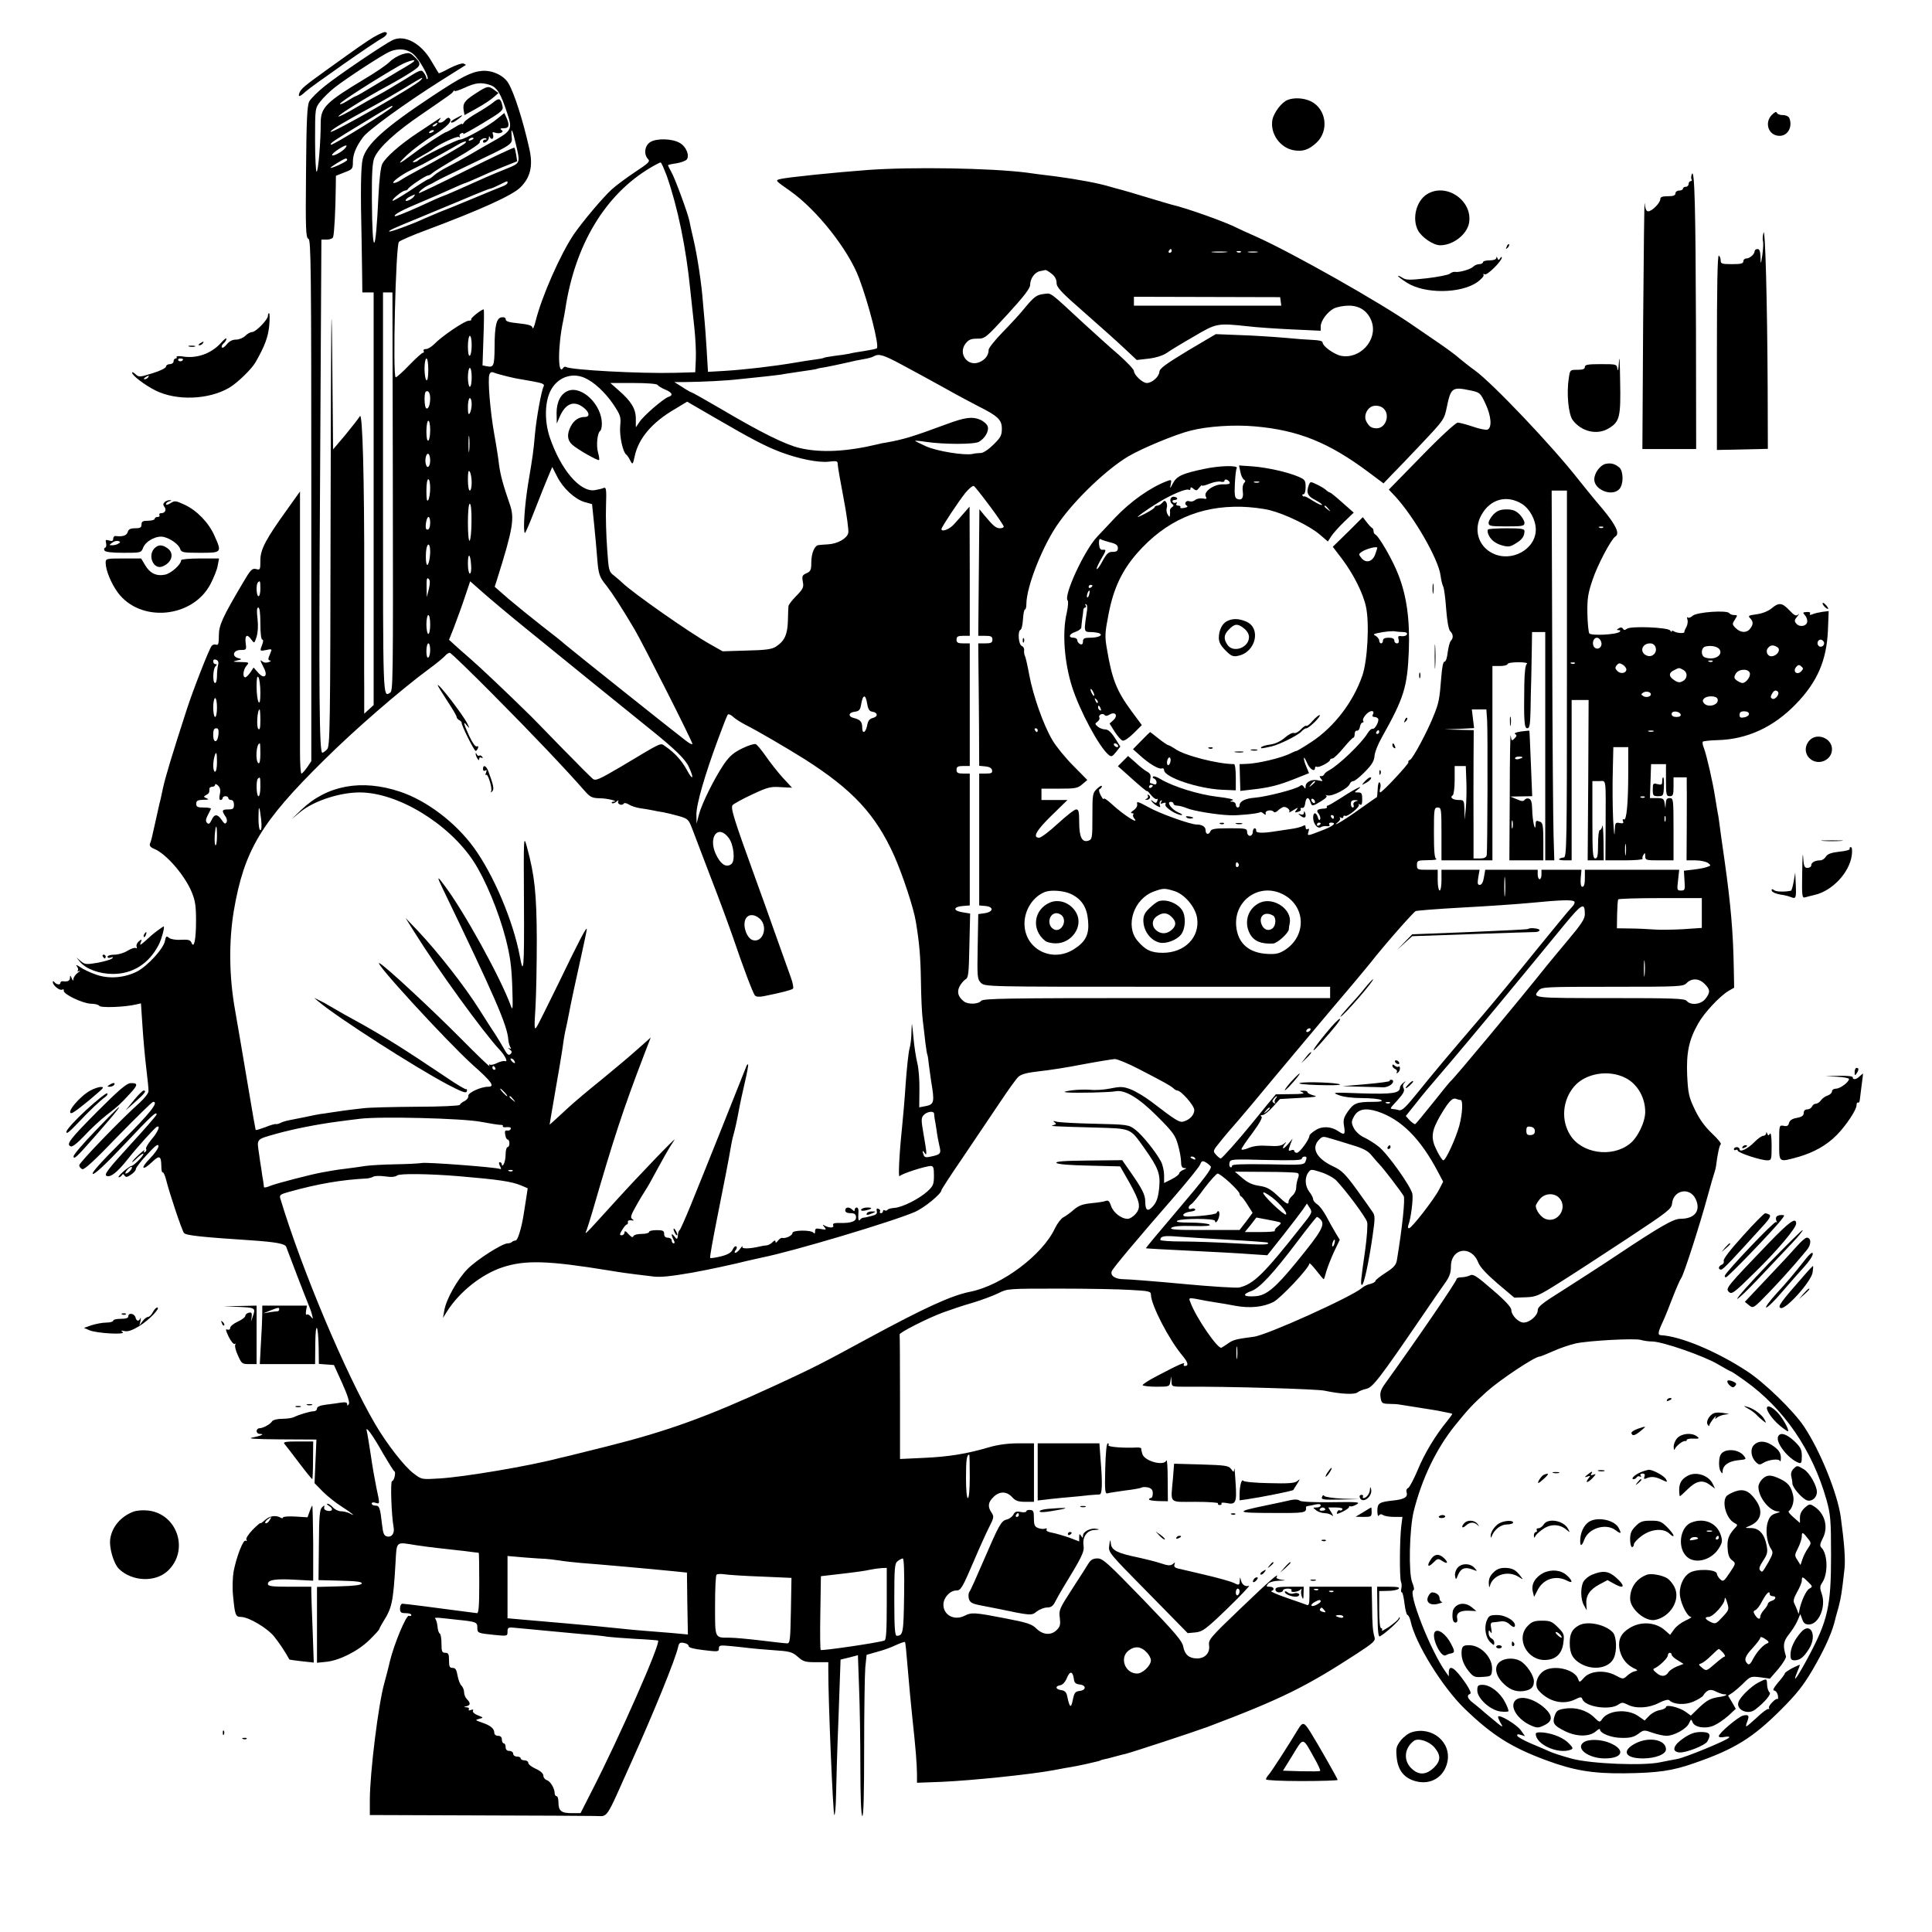 <?xml version="1.0" standalone="no"?>
<!DOCTYPE svg PUBLIC "-//W3C//DTD SVG 20010904//EN"
 "http://www.w3.org/TR/2001/REC-SVG-20010904/DTD/svg10.dtd">
<svg version="1.0" xmlns="http://www.w3.org/2000/svg"
 width="1024pt" height="1024pt" viewBox="0 0 1024 1024"
 preserveAspectRatio="xMidYMid meet">

<g transform="translate(0,1024) scale(0.1,-0.1)"
fill="#000000" stroke="none">
<path d="M1980 10043 c-44 -27 -77 -50 -255 -178 -111 -80 -129 -95 -138 -117
-9 -25 2 -22 32 6 32 29 365 262 404 282 28 15 37 34 15 34 -7 -1 -33 -13 -58
-27z"/>
<path d="M2080 10027 c-45 -22 -285 -184 -357 -242 -38 -30 -76 -68 -84 -83
-11 -21 -15 -101 -17 -375 -3 -306 -1 -348 13 -353 13 -6 15 -150 15 -1387 l0
-1381 -22 -33 c-13 -18 -26 -33 -30 -33 -5 0 -8 53 -8 118 0 64 0 400 0 747
l0 630 -62 -87 c-119 -165 -148 -219 -148 -278 0 -50 -1 -52 -23 -46 -21 5
-29 -4 -69 -72 -110 -186 -128 -226 -128 -281 0 -42 -3 -52 -14 -48 -8 3 -19
0 -24 -6 -14 -17 -99 -235 -132 -337 -80 -247 -112 -354 -126 -416 -8 -38 -16
-76 -19 -84 -2 -8 -11 -49 -20 -90 -23 -105 -23 -103 -30 -121 -4 -11 2 -20
22 -28 64 -26 162 -140 199 -229 19 -46 23 -75 23 -152 0 -102 -11 -150 -24
-117 -6 15 -17 18 -56 16 -28 -2 -54 3 -63 10 -14 12 -17 9 -22 -17 -8 -41
-92 -132 -147 -161 -67 -34 -149 -41 -217 -17 -30 10 -68 28 -85 40 -18 12
-25 14 -18 5 7 -9 9 -20 5 -24 -4 -5 0 -5 8 -1 8 4 5 -1 -8 -10 -12 -9 -22
-24 -23 -33 0 -12 -2 -11 -9 4 -7 17 -9 17 -9 3 -1 -17 -11 -22 -38 -19 -7 1
-13 -3 -13 -9 0 -12 -22 -9 -32 5 -5 6 -8 6 -8 -1 0 -17 37 -47 50 -39 6 3 9
1 8 -6 -4 -18 101 -68 144 -69 20 0 40 -5 44 -11 7 -12 137 -7 195 7 l26 6 8
-119 c4 -65 13 -165 20 -223 7 -58 13 -114 12 -124 0 -10 -21 -37 -46 -60 -93
-82 -321 -318 -321 -332 0 -8 7 -17 16 -21 11 -4 67 48 190 176 97 99 180 181
186 181 31 0 -16 -60 -166 -209 -113 -113 -164 -170 -154 -173 9 -4 69 52 169
158 143 152 169 176 169 157 0 -5 -63 -77 -141 -162 -115 -126 -138 -156 -125
-163 20 -11 57 17 112 87 49 62 145 169 156 173 20 9 5 -28 -28 -66 -19 -23
-33 -46 -30 -51 4 -5 1 -13 -5 -17 -8 -5 -9 -3 -4 7 4 8 -8 -2 -28 -20 -21
-19 -37 -37 -37 -40 0 -3 14 8 30 24 17 16 30 24 30 19 0 -12 -55 -67 -65 -64
-3 0 -22 -13 -41 -29 -19 -17 -30 -31 -25 -31 5 0 13 5 17 11 4 8 9 7 14 -2 7
-10 14 -9 34 5 14 9 26 22 26 30 0 7 27 42 60 77 44 48 59 59 60 44 0 -10 -21
-41 -47 -67 -52 -53 -39 -67 14 -16 38 36 47 32 48 -21 0 -22 3 -37 7 -35 4 3
12 -15 18 -38 19 -76 84 -269 95 -283 9 -13 94 -22 355 -39 131 -9 182 -18
187 -35 11 -31 105 -276 118 -306 7 -16 16 -41 19 -55 6 -23 6 -23 -7 -8 -8
10 -18 14 -22 10 -4 -4 -5 5 -3 21 l5 27 -118 0 -119 0 0 -42 c0 -24 -3 -94
-7 -155 l-6 -113 146 0 147 0 1 108 c1 125 16 104 18 -25 l1 -82 40 -3 40 -3
44 -97 c28 -62 40 -101 35 -110 -7 -10 -9 -10 -9 0 0 9 -10 11 -32 8 -18 -3
-54 -8 -80 -11 -32 -4 -48 -11 -48 -21 0 -8 -8 -14 -17 -14 -19 0 -79 -18
-105 -31 -10 -5 -38 -9 -62 -9 -25 0 -49 -6 -53 -12 -10 -17 -49 -38 -68 -38
-8 0 -15 -7 -15 -15 0 -8 7 -15 17 -15 28 0 8 -10 -38 -19 -32 -6 10 -9 147
-10 l191 -1 -5 -116 -5 -115 44 -45 c24 -24 69 -60 101 -80 55 -35 79 -56 39
-34 -11 5 -31 10 -44 10 -13 0 -32 9 -42 20 -10 11 -23 20 -29 20 -6 0 -3 -5
7 -11 24 -14 21 -31 -5 -27 -14 2 -22 9 -20 18 3 13 1 13 -12 0 -12 -12 -15
-49 -16 -200 l-2 -185 117 -3 c86 -2 115 -6 112 -15 -2 -8 -40 -13 -120 -15
l-117 -3 0 -201 0 -201 49 5 c70 7 169 57 229 116 29 28 52 54 52 57 0 3 10
22 23 43 44 70 51 101 63 305 7 122 -1 115 110 97 34 -5 85 -12 115 -15 30 -3
90 -10 134 -15 44 -6 81 -10 82 -10 2 0 3 -72 3 -160 0 -122 -3 -160 -12 -160
-7 1 -42 5 -78 10 -126 17 -305 40 -317 40 -7 0 -13 -11 -13 -25 0 -21 5 -25
30 -25 17 0 30 -4 30 -10 0 -5 -6 -7 -13 -4 -14 5 -78 -148 -101 -242 -7 -33
-21 -84 -29 -114 -31 -107 -77 -476 -77 -621 l0 -79 565 -2 c311 -1 593 -2
627 -3 74 0 51 -34 194 285 118 262 234 546 248 611 5 22 10 25 31 21 14 -2
25 -10 25 -17 0 -8 28 -15 80 -21 75 -9 80 -9 80 9 0 17 6 18 68 12 37 -4 78
-8 92 -10 14 -2 70 -7 125 -11 91 -6 103 -9 133 -35 29 -26 40 -29 97 -29 l65
0 0 -42 c-1 -146 25 -768 32 -768 4 0 8 46 9 103 1 56 6 241 13 411 l11 310
46 11 46 12 6 -171 c4 -94 7 -284 7 -423 0 -157 4 -254 10 -258 7 -4 10 117
10 357 0 200 3 393 6 430 l7 67 56 16 c31 8 76 24 100 36 24 11 45 18 47 16 3
-3 6 -30 20 -197 3 -36 11 -126 19 -200 19 -176 24 -244 25 -302 l0 -47 133 5
c158 7 469 39 587 61 47 9 92 17 100 18 8 1 42 8 75 15 74 17 74 17 78 20 1 1
9 3 17 5 8 1 35 8 60 15 25 7 50 13 55 14 33 8 356 114 435 143 389 147 521
212 794 390 86 56 97 67 91 86 -9 32 -12 61 -13 170 l-2 97 -165 0 -165 0 0
-51 c0 -37 -3 -49 -12 -46 -7 3 -56 20 -108 38 -52 18 -89 34 -82 36 20 7 14
23 -9 23 -18 0 -19 2 -9 15 7 9 31 16 59 17 37 1 39 2 13 5 -19 3 -30 8 -26
15 18 28 -38 -20 -193 -169 -158 -151 -169 -164 -165 -193 6 -40 -21 -70 -63
-70 -43 0 -66 20 -74 63 -5 29 -42 73 -214 251 -186 192 -212 216 -240 216
-24 0 -36 -7 -49 -28 -9 -15 -48 -76 -87 -136 -66 -102 -70 -111 -64 -151 4
-35 2 -46 -16 -64 -30 -30 -73 -27 -108 7 -24 24 -48 32 -168 55 -160 31 -176
32 -213 13 -54 -27 -112 3 -112 59 0 37 35 75 68 75 25 0 32 13 98 167 25 59
59 134 75 166 27 53 28 59 14 80 -21 31 -19 54 10 82 31 32 70 32 99 0 18 -20
33 -25 70 -25 l46 0 0 155 0 155 -83 0 c-53 0 -107 -7 -152 -20 -122 -36 -216
-51 -347 -57 l-128 -6 0 327 c0 179 -1 329 -2 333 -4 9 147 86 231 117 36 13
106 37 156 51 49 15 111 38 137 51 47 24 52 24 321 24 151 0 322 -3 380 -7 97
-5 107 -8 107 -25 0 -54 96 -239 166 -322 31 -37 36 -56 13 -56 -6 0 -7 5 -4
10 8 13 -25 -1 -137 -60 -48 -24 -84 -48 -82 -52 3 -4 36 -8 74 -8 67 0 69 1
73 28 l4 27 2 -27 c1 -28 1 -28 74 -28 214 2 698 -12 737 -21 85 -18 159 -22
175 -9 8 7 29 15 47 19 33 7 69 53 297 387 49 72 103 151 120 174 23 32 31 54
31 87 0 98 107 115 144 23 10 -26 44 -62 103 -113 l89 -75 59 2 c56 2 67 6
184 80 69 43 229 148 357 232 215 142 233 156 236 185 7 72 94 89 125 24 29
-62 -4 -105 -81 -105 -37 0 -105 -39 -341 -196 -82 -55 -210 -137 -282 -183
-109 -68 -133 -87 -133 -106 0 -28 -43 -65 -75 -65 -27 0 -65 39 -65 67 0 14
-33 50 -100 107 -85 74 -103 85 -119 76 -11 -5 -31 -10 -45 -10 -14 0 -26 -4
-26 -9 0 -13 -210 -320 -380 -556 -22 -31 -27 -47 -23 -72 5 -31 8 -33 47 -34
22 0 48 -2 56 -4 8 -1 51 -8 95 -15 44 -7 89 -14 100 -16 11 -2 33 -7 50 -10
16 -3 31 -6 32 -8 1 -1 -11 -18 -27 -38 -61 -74 -120 -171 -156 -259 -21 -50
-44 -93 -51 -96 -8 -3 -11 -13 -8 -23 8 -25 -13 -37 -70 -43 -76 -8 -85 -14
-85 -56 0 -20 4 -31 8 -24 5 8 13 9 22 3 8 -6 35 -10 59 -10 l44 0 -6 -47 c-9
-69 -10 -275 -2 -296 4 -9 5 -26 2 -37 -3 -11 -2 -20 3 -20 4 0 10 -27 14 -60
4 -33 11 -60 16 -60 4 0 12 -15 16 -32 25 -119 170 -352 287 -465 146 -141
248 -205 432 -273 145 -54 248 -71 415 -69 176 2 254 13 370 54 214 74 310
134 460 284 83 83 119 129 167 211 59 101 96 182 114 245 4 17 14 55 23 85 14
54 18 80 32 206 5 51 -1 134 -20 274 -18 125 -108 349 -194 478 -55 83 -211
235 -304 295 -162 106 -353 185 -455 190 -18 1 -16 15 8 67 12 25 36 85 55
135 19 49 39 94 44 100 13 15 99 283 139 430 18 66 36 127 39 135 3 8 6 22 7
30 8 64 18 110 25 115 5 3 -16 29 -46 57 -38 36 -67 76 -91 126 -32 67 -36 85
-41 181 -5 121 9 190 59 277 32 57 113 143 159 171 l31 18 -2 104 c-3 186 -16
338 -49 571 -12 80 -23 164 -26 186 -3 23 -7 53 -10 65 -2 13 -9 51 -14 84
-12 79 -45 222 -59 259 -7 16 -9 31 -6 35 4 3 39 7 78 8 157 4 298 69 417 193
112 116 161 230 168 388 l4 103 -33 -4 c-19 -3 -43 -8 -53 -13 -13 -5 -17 -4
-13 3 4 7 -3 10 -17 9 -22 -1 -23 -3 -9 -18 8 -9 13 -25 11 -35 -4 -23 -41
-29 -58 -8 -11 13 -10 19 6 38 10 12 12 17 5 10 -12 -10 -21 -6 -47 22 -39 41
-56 43 -95 10 -19 -15 -49 -27 -79 -31 -43 -6 -47 -8 -34 -21 17 -18 17 -33 0
-55 -18 -24 -51 -23 -77 3 -19 19 -19 22 -4 45 15 23 14 24 -4 24 -11 0 -23 5
-26 10 -11 17 -172 6 -194 -14 -10 -9 -21 -13 -26 -9 -4 5 -5 0 -2 -10 4 -10
1 -28 -5 -40 -7 -12 -12 -24 -11 -27 2 -9 -40 -6 -54 3 -7 5 -13 5 -13 0 0 -4
-4 -2 -8 5 -11 17 -211 25 -230 9 -10 -8 -15 -8 -21 1 -4 7 -12 8 -21 2 -13
-8 -13 -10 -1 -10 9 0 11 -3 5 -9 -16 -15 -152 -22 -161 -8 -4 7 -9 54 -10
106 -1 79 3 106 28 179 26 78 98 214 120 228 25 15 5 59 -68 147 -43 50 -100
121 -128 156 -140 179 -457 512 -549 578 -28 20 -64 49 -81 63 -16 15 -66 52
-110 82 -44 30 -102 70 -130 89 -175 123 -653 393 -845 478 -41 18 -83 37 -92
42 -59 31 -272 107 -348 124 -8 2 -69 20 -135 40 -66 20 -127 38 -136 40 -9 2
-34 9 -55 15 -62 19 -171 39 -289 55 -60 7 -130 16 -155 20 -192 24 -603 31
-840 14 -175 -13 -429 -39 -464 -48 -29 -7 -29 -7 51 -63 142 -100 309 -311
366 -463 51 -136 108 -358 94 -371 -2 -3 -31 -9 -63 -14 -33 -5 -70 -11 -84
-15 -14 -3 -47 -8 -75 -11 -27 -4 -53 -8 -57 -10 -4 -3 -26 -7 -50 -10 -24 -3
-70 -10 -103 -16 -119 -20 -264 -37 -376 -44 l-87 -5 -7 118 c-4 65 -9 133
-11 152 -2 18 -6 64 -9 101 -6 89 -30 249 -51 336 -9 38 -18 79 -20 91 -7 38
-76 226 -96 261 -10 18 -18 34 -18 36 0 2 20 7 44 10 24 4 49 13 55 20 17 20
-2 69 -36 88 -40 24 -125 26 -158 4 -29 -19 -34 -65 -11 -89 13 -13 4 -21 -67
-68 -45 -30 -102 -72 -125 -93 -50 -46 -153 -169 -201 -238 -72 -107 -170
-330 -202 -458 -7 -30 -15 -47 -17 -38 -2 13 -19 18 -73 24 -50 5 -69 10 -69
21 0 9 -8 13 -22 11 -27 -4 -37 -44 -37 -160 -1 -96 -5 -106 -38 -100 l-26 5
5 148 c3 82 4 149 1 149 -12 0 -72 -48 -66 -53 3 -4 -3 -7 -13 -7 -22 0 -145
-84 -183 -124 -14 -14 -33 -26 -43 -26 -11 0 -16 -4 -13 -10 3 -5 2 -10 -4
-10 -5 0 -37 -29 -72 -65 -34 -36 -67 -65 -72 -65 -17 0 0 701 17 718 7 7 73
36 147 63 283 106 451 182 495 224 55 53 70 116 49 207 -34 152 -80 295 -111
347 -25 42 -87 70 -141 65 -56 -5 -108 -32 -261 -133 -252 -167 -351 -255
-370 -334 -10 -39 -12 -173 -6 -422 1 -55 2 -142 3 -192 l1 -93 30 0 30 0 0
-1093 0 -1094 -25 -23 -25 -23 0 134 c-1 74 0 332 0 574 1 540 -9 895 -23 869
-6 -11 -40 -54 -76 -98 l-66 -78 -5 533 c-4 360 -6 104 -8 -787 -2 -1265 -3
-1322 -20 -1337 -10 -10 -21 -17 -24 -17 -16 0 -19 305 -12 1451 l7 1269 29 0
c16 0 31 6 33 13 6 14 13 145 14 254 l1 71 45 18 c43 16 45 19 45 56 0 40 17
81 54 131 27 37 220 177 401 292 77 48 141 89 143 90 2 2 -4 5 -12 8 -8 3 -40
-8 -72 -24 -31 -17 -57 -29 -59 -27 -2 2 -19 31 -40 66 -54 93 -142 140 -205
109z m113 -76 c31 -28 82 -119 73 -129 -3 -3 -6 -1 -6 4 0 6 -6 19 -14 29 -13
18 -18 16 -102 -37 -49 -30 -109 -66 -134 -79 -25 -13 -82 -45 -128 -72 -46
-27 -85 -47 -88 -44 -6 5 154 105 261 162 39 21 94 53 123 72 57 36 58 46 13
87 -18 17 -26 18 -60 8 -21 -7 -52 -25 -67 -41 -16 -16 -76 -57 -134 -91 -198
-119 -229 -149 -230 -226 0 -106 -13 -264 -22 -264 -4 0 -8 76 -8 168 0 168 0
168 28 204 15 20 50 54 77 75 64 50 251 172 290 189 46 20 96 15 128 -15z
m-18 -50 c-16 -10 -44 -27 -62 -37 -17 -10 -74 -45 -127 -76 -52 -32 -97 -58
-101 -58 -3 0 -24 -12 -46 -26 -23 -14 -39 -20 -37 -14 3 11 188 129 313 201
57 32 112 42 60 10z m56 -85 c-24 -29 -485 -293 -479 -274 4 11 67 49 218 131
41 22 117 66 170 98 105 64 107 65 91 45z m368 -27 c36 -13 56 -46 90 -151 28
-83 23 -92 -79 -149 -41 -23 -100 -57 -130 -75 -30 -17 -77 -43 -105 -57 -27
-14 -61 -34 -74 -46 -13 -12 -27 -21 -31 -21 -4 0 -47 -27 -96 -60 -49 -32
-91 -57 -93 -54 -7 6 51 53 66 54 6 0 13 4 15 8 4 11 94 72 107 72 5 0 16 6
23 13 7 7 67 44 134 83 66 38 119 74 117 80 -4 12 26 28 35 19 3 -3 0 -5 -6
-5 -7 0 -12 -4 -12 -10 0 -16 30 1 31 19 0 10 2 11 6 3 2 -6 9 -10 13 -7 5 3
6 13 3 22 -5 12 -2 15 10 10 24 -9 53 3 35 14 -9 6 -7 9 9 9 30 0 35 13 20 50
l-14 31 -33 -27 c-45 -39 -179 -114 -202 -114 -17 0 -203 -92 -223 -111 -5 -5
-16 -9 -25 -9 -8 0 9 14 39 30 29 16 59 34 65 39 31 26 128 71 138 65 6 -4 8
-3 5 3 -4 6 0 14 9 17 8 3 12 2 9 -4 -3 -5 44 21 104 57 103 62 110 69 104 92
-9 41 -18 44 -49 18 -16 -13 -55 -38 -86 -56 -32 -18 -62 -40 -68 -49 -5 -9
-10 -14 -10 -9 0 4 -18 -4 -40 -18 -22 -14 -42 -25 -45 -25 -8 0 -118 -71
-175 -115 -81 -61 -92 -63 -32 -6 29 27 91 74 139 103 78 49 105 79 83 93 -4
3 -13 -2 -20 -10 -7 -8 -19 -15 -27 -15 -13 0 -13 2 -2 17 10 12 6 11 -16 -4
-16 -11 -63 -42 -104 -69 -89 -59 -167 -127 -185 -163 -8 -15 -16 -83 -20
-166 -15 -326 -33 -337 -35 -22 -1 139 3 196 13 220 23 55 112 137 252 232
157 108 159 109 166 120 4 6 8 7 8 3 0 -4 24 4 53 17 58 27 88 30 136 14z
m-519 -114 c0 -11 -320 -209 -326 -202 -7 7 14 21 171 116 158 96 155 94 155
86z m235 -95 c-3 -5 -12 -10 -18 -10 -7 0 -6 4 3 10 19 12 23 12 15 0z m-15
-34 c0 -2 -7 -7 -16 -10 -8 -3 -12 -2 -9 4 6 10 25 14 25 6z m434 -69 c24
-103 25 -101 -49 -131 -36 -14 -84 -35 -108 -45 -108 -49 -227 -101 -231 -101
-3 0 -60 -25 -126 -56 -67 -30 -124 -53 -127 -50 -8 8 38 33 142 76 55 23 128
55 163 71 35 16 66 29 69 29 2 0 32 13 66 28 34 16 95 42 135 58 l73 29 -5 34
c-3 18 -7 36 -10 38 -2 3 -117 -51 -255 -120 -138 -69 -251 -123 -251 -121 0
9 24 29 50 42 14 6 32 16 40 21 8 5 83 42 165 81 247 118 241 113 237 157 -5
54 4 38 22 -40z m-224 29 c0 -2 -7 -7 -16 -10 -8 -3 -12 -2 -9 4 6 10 25 14
25 6z m-45 -25 c-12 -12 -159 -96 -245 -141 -36 -19 -77 -42 -92 -52 -14 -10
-32 -18 -40 -18 -19 0 37 43 91 69 25 13 53 26 61 30 29 15 155 85 185 103 32
19 56 25 40 9z m-636 -27 c-17 -20 -69 -47 -69 -35 0 9 58 49 74 50 5 1 3 -6
-5 -15z m11 -62 c0 -7 -72 -42 -88 -42 -9 0 70 49 81 50 4 0 7 -3 7 -8z m1694
-84 c58 -167 102 -377 125 -608 6 -52 15 -140 21 -195 6 -55 10 -131 8 -169
l-3 -69 -105 -3 c-187 -5 -554 15 -580 31 -5 3 -11 1 -15 -5 -29 -46 -29 114
0 250 3 14 8 41 11 60 51 342 212 610 453 752 25 15 49 27 52 27 4 1 18 -32
33 -71z m-844 -37 c0 -5 -12 -14 -27 -19 -16 -6 -89 -36 -163 -67 -74 -31
-151 -62 -170 -69 -19 -8 -55 -23 -80 -34 -61 -29 -182 -73 -187 -69 -4 5 20
16 152 70 61 25 170 71 243 101 72 31 136 56 140 56 5 0 26 9 48 20 46 23 44
22 44 11z m-495 -71 c-9 -15 -45 -32 -45 -22 0 5 10 14 23 20 29 14 29 14 22
2z m4015 -290 c0 -5 -5 -10 -11 -10 -5 0 -7 5 -4 10 3 6 8 10 11 10 2 0 4 -4
4 -10z m287 -7 c-20 -2 -52 -2 -70 0 -17 2 0 4 38 4 39 0 53 -2 32 -4z m80 1
c-3 -3 -12 -4 -19 -1 -8 3 -5 6 6 6 11 1 17 -2 13 -5z m86 -1 c-13 -2 -33 -2
-45 0 -13 2 -3 4 22 4 25 0 35 -2 23 -4z m-1089 -114 c17 -13 26 -30 26 -48 0
-24 23 -49 147 -157 81 -71 177 -157 213 -191 l65 -61 62 7 c36 4 75 16 95 29
18 13 82 52 143 87 122 72 126 73 285 56 47 -6 154 -13 238 -17 l152 -7 0 23
c0 29 35 77 70 95 16 8 51 15 79 15 60 0 103 -31 122 -87 31 -95 -62 -198
-163 -179 -36 7 -98 51 -98 71 0 7 -19 12 -47 13 -27 1 -97 6 -158 12 -60 5
-166 12 -235 14 l-126 5 -149 -88 c-117 -71 -149 -94 -150 -112 -2 -26 -39
-59 -67 -59 -22 0 -68 43 -68 64 0 8 -37 47 -82 87 -46 39 -127 113 -182 163
-190 176 -172 162 -213 158 -40 -5 -52 -14 -108 -82 -20 -25 -70 -79 -111
-121 -41 -42 -74 -84 -74 -93 0 -29 -18 -53 -50 -66 -61 -25 -113 45 -73 98
17 22 29 27 63 27 41 0 44 3 161 130 86 94 119 137 119 155 0 34 25 68 53 73
12 2 25 5 28 6 4 0 18 -8 33 -20z m-3492 -1081 c2 -1107 1 -1130 -15 -1140
-38 -24 -37 -42 -37 1057 l0 1065 25 0 25 0 2 -982z m4706 935 l3 -23 -390 0
-391 0 0 23 0 24 388 -1 387 -1 3 -22z m-4288 -232 c0 -28 -4 -53 -10 -56 -6
-4 -10 15 -10 49 0 31 5 56 10 56 6 0 10 -22 10 -49z m2278 -103 c53 -28 153
-83 222 -121 69 -39 152 -83 185 -100 104 -52 125 -72 125 -119 0 -35 -6 -47
-44 -84 -26 -26 -53 -44 -67 -45 -13 0 -33 -2 -44 -5 -45 -9 -192 15 -248 41
-31 14 -57 27 -57 29 0 1 26 -1 58 -6 95 -14 254 -14 280 0 32 18 55 57 47 82
-4 12 -22 28 -41 36 -41 17 -79 12 -174 -23 -186 -69 -231 -82 -325 -99 -11
-1 -29 -5 -40 -8 -167 -40 -303 -47 -415 -21 -77 18 -206 82 -416 206 -84 49
-155 89 -158 89 -3 0 -25 12 -49 28 l-43 27 55 0 c94 1 222 7 296 16 39 4 99
10 134 14 34 4 72 8 83 10 12 3 58 9 102 16 44 6 83 12 86 14 3 2 23 6 45 9
22 4 69 14 105 22 36 9 81 18 100 21 19 3 42 9 50 14 28 16 51 9 148 -43z
m-2508 -29 c0 -37 -4 -58 -10 -54 -5 3 -10 31 -10 61 0 30 5 54 10 54 6 0 10
-27 10 -61z m230 -39 c0 -27 -4 -50 -10 -50 -5 0 -10 23 -10 50 0 28 5 50 10
50 6 0 10 -22 10 -50z m188 5 c29 -7 56 -13 60 -13 4 -1 37 -6 74 -13 56 -10
66 -15 59 -28 -12 -23 -39 -174 -46 -256 -8 -89 -10 -105 -35 -254 -19 -114
-29 -256 -18 -266 2 -3 26 53 53 123 27 70 59 149 71 177 l21 50 26 -51 c31
-62 93 -119 145 -135 l40 -11 11 -107 c6 -58 13 -137 16 -176 7 -90 11 -102
50 -150 31 -40 81 -117 149 -232 43 -73 306 -593 306 -606 0 -5 -17 3 -37 19
-47 35 -610 484 -640 510 -11 11 -67 55 -124 99 -56 44 -135 108 -175 142
l-72 63 15 47 c82 261 91 317 65 390 -35 101 -50 156 -57 210 -3 28 -14 100
-25 160 -22 123 -36 294 -26 318 4 12 12 15 24 10 9 -4 41 -13 70 -20z m409
-7 c50 -21 110 -77 153 -140 39 -59 42 -66 37 -118 -4 -52 14 -137 33 -150 4
-3 13 -16 20 -30 13 -25 14 -24 25 26 21 93 93 177 214 247 l63 38 152 -88
c189 -110 264 -149 343 -179 96 -36 200 -57 255 -51 43 5 48 4 48 -13 0 -11
14 -92 31 -180 17 -88 28 -171 25 -185 -7 -29 -56 -57 -106 -60 -19 -1 -42 -3
-51 -4 -22 -2 -39 -43 -39 -95 0 -36 -4 -45 -25 -54 -23 -10 -25 -16 -20 -45
6 -29 2 -38 -34 -75 -23 -23 -42 -48 -42 -55 -1 -6 -2 -42 -3 -78 -2 -72 -18
-107 -63 -136 -21 -14 -54 -19 -155 -21 l-128 -4 -67 38 c-106 59 -411 273
-463 324 -8 8 -28 25 -44 38 -29 22 -30 26 -38 145 -5 67 -8 168 -6 225 3 88
1 101 -12 96 -8 -4 -30 -9 -48 -12 -78 -11 -180 109 -238 280 -28 83 -27 181
2 243 34 72 111 103 181 73z m388 -38 c4 -6 22 -17 41 -25 37 -15 44 -31 16
-39 -26 -9 -132 -100 -153 -133 l-19 -28 0 46 c0 52 -24 92 -92 151 l-43 38
122 0 c72 0 124 -4 128 -10z m4312 -30 c46 -10 50 -13 76 -69 31 -65 36 -128
11 -138 -9 -3 -44 4 -78 16 -33 11 -69 21 -80 21 -10 0 -91 -74 -191 -177
l-174 -178 33 -35 c101 -109 230 -334 241 -419 3 -23 9 -50 14 -59 5 -9 12
-63 16 -120 5 -65 13 -108 21 -117 17 -16 18 -37 4 -51 -6 -6 -13 -34 -17 -62
-3 -29 -10 -50 -17 -49 -7 1 -13 -30 -17 -83 -9 -115 -13 -136 -39 -200 -34
-87 -112 -231 -126 -237 -8 -3 -12 -9 -9 -13 4 -7 -138 -160 -150 -160 -3 0
-3 11 1 24 3 13 1 26 -4 29 -5 4 -9 -12 -10 -35 -1 -23 -3 -42 -4 -43 -2 0
-41 -28 -88 -61 -80 -58 -161 -106 -118 -71 10 8 14 18 10 22 -4 5 -1 5 6 1 6
-4 12 -2 12 4 0 6 4 9 9 6 12 -8 82 49 73 59 -4 5 -1 5 6 1 9 -5 12 3 12 28 0
30 -3 36 -22 36 -21 0 -21 0 -2 15 40 31 -17 3 -85 -42 -36 -23 -70 -43 -74
-43 -5 0 -6 -3 -4 -7 3 -5 -6 -9 -20 -9 -32 -2 -39 -10 -23 -28 6 -9 10 -21 7
-28 -4 -8 -8 -5 -12 10 -9 29 -25 28 -25 -1 0 -33 23 -62 41 -51 8 5 22 7 33
5 11 -1 16 2 12 8 -4 6 0 11 8 11 32 0 15 -17 -36 -37 -90 -35 -90 -36 -83
-12 5 15 4 19 -4 15 -6 -4 -11 0 -11 9 0 12 -4 13 -17 6 -10 -5 -38 -12 -63
-15 -25 -4 -61 -9 -80 -12 -68 -11 -105 -10 -102 4 1 6 -2 12 -8 12 -5 0 -10
-9 -10 -20 0 -11 -7 -20 -15 -20 -8 0 -15 9 -15 20 0 19 -7 20 -94 20 -74 0
-95 -3 -100 -15 -8 -21 -26 -19 -26 4 0 19 -18 31 -48 31 -33 0 -201 60 -259
94 -49 27 -60 30 -56 16 3 -11 -4 -24 -18 -34 -14 -9 -18 -16 -10 -16 8 0 11
-3 8 -7 -4 -3 -2 -12 4 -20 33 -39 -57 18 -118 75 -24 22 -43 35 -43 28 0 -6
-7 2 -16 19 -10 19 -11 31 -5 33 6 2 11 9 11 15 0 6 -11 0 -25 -13 -24 -23
-25 -28 -25 -146 0 -117 -1 -123 -22 -130 -33 -10 -48 19 -48 98 0 56 -3 68
-16 68 -9 0 -52 -34 -97 -75 -44 -41 -89 -75 -99 -75 -37 0 -16 38 66 118 l84
82 -69 0 -69 0 0 30 0 30 94 0 c85 0 98 2 122 23 l27 23 -74 75 c-41 41 -91
102 -111 136 -48 81 -102 235 -123 347 -9 49 -19 94 -23 100 -3 6 -5 19 -4 29
2 9 -4 20 -12 23 -18 7 -23 80 -7 86 6 2 11 27 13 55 2 29 6 53 11 53 4 0 7
13 7 28 0 94 90 320 175 436 90 126 254 281 365 347 73 43 253 118 332 137 90
23 231 32 340 22 229 -20 391 -85 602 -243 l79 -59 42 44 c23 23 96 99 161
168 116 123 119 127 132 190 22 107 29 111 129 90z m-5517 -40 c0 -36 -10 -61
-21 -54 -10 6 -12 77 -3 87 12 12 24 -4 24 -33z m220 -32 c0 -18 -5 -40 -10
-48 -7 -11 -10 -2 -10 33 0 26 5 47 10 47 6 0 10 -15 10 -32z m4834 -24 c35
-34 10 -104 -37 -104 -28 0 -41 9 -56 38 -12 23 -1 58 23 74 19 13 54 9 70 -8z
m-5054 -113 c0 -28 -4 -53 -10 -56 -6 -4 -10 15 -10 49 0 31 5 56 10 56 6 0
10 -22 10 -49z m207 -108 c-2 -21 -4 -6 -4 32 0 39 2 55 4 38 2 -18 2 -50 0
-70z m-207 -53 c0 -34 -16 -48 -23 -20 -7 26 3 61 14 54 5 -3 9 -18 9 -34z
m220 -117 c0 -24 -4 -43 -10 -43 -6 0 -10 26 -10 58 0 40 3 53 10 42 5 -8 10
-34 10 -57z m-220 -30 c0 -27 -5 -55 -10 -63 -7 -11 -10 3 -10 48 0 35 4 62
10 62 6 0 10 -21 10 -47z m2966 -95 c41 -55 74 -104 74 -109 0 -5 -9 -9 -20
-9 -21 0 -36 13 -82 68 l-27 33 -3 -336 -3 -335 38 0 c30 0 37 -4 37 -20 0
-16 -7 -20 -37 -20 l-38 0 1 -113 c1 -61 2 -207 3 -324 l1 -212 32 -3 c22 -2
34 -9 36 -20 3 -15 -4 -18 -32 -18 l-36 0 0 -349 0 -350 33 -3 c45 -4 43 -31
-3 -38 l-35 -5 -3 -172 c-3 -162 -2 -173 17 -192 21 -21 27 -21 936 -21 l915
0 0 -30 0 -30 -919 0 c-804 0 -920 -2 -931 -15 -15 -18 -70 -20 -92 -2 -30 24
-37 49 -22 79 8 15 22 31 31 37 16 8 18 30 21 179 l4 170 -42 7 c-50 8 -48 29
3 33 l37 3 0 350 0 349 -35 0 c-28 0 -35 4 -35 20 0 16 7 20 35 20 l35 0 0
325 0 325 -35 0 c-28 0 -35 4 -35 20 0 16 7 20 35 20 l35 0 0 343 -1 342 -27
-31 c-15 -17 -39 -45 -55 -62 -23 -27 -67 -44 -67 -26 0 10 91 147 127 192 19
23 39 39 45 36 5 -3 43 -51 84 -106z m3059 -891 c0 -903 -1 -972 -17 -972 -9
0 -20 -4 -24 -8 -4 -4 9 -7 29 -7 l37 0 0 425 0 425 45 0 45 0 -2 -425 -3
-425 43 0 42 0 -1 103 c-1 56 -4 92 -6 80 -2 -13 -9 -23 -14 -23 -5 0 -9 -34
-9 -75 0 -60 -3 -75 -15 -75 -13 0 -15 29 -15 205 l0 205 35 0 c40 0 36 29 35
-252 l-1 -168 101 0 c56 0 99 4 96 8 -2 4 -1 14 5 22 7 12 9 10 9 -7 0 -22 4
-23 75 -23 l75 0 0 165 c0 158 -1 165 -20 165 -15 0 -20 -7 -21 -27 l-2 -28
-4 28 c-4 24 -9 27 -41 27 l-37 0 3 90 3 90 40 0 39 0 0 -85 c0 -78 2 -85 20
-85 17 0 20 7 20 50 l0 50 35 0 35 0 0 -52 c1 -29 0 -128 0 -220 l-1 -168 48
0 c26 0 56 -7 66 -14 16 -13 16 -14 -5 -21 -13 -5 -45 -11 -73 -14 l-50 -6 3
-52 c4 -49 2 -53 -18 -53 -22 0 -22 3 -16 55 l6 55 -250 0 -250 0 0 -45 c0
-29 -4 -45 -13 -45 -8 0 -11 14 -9 45 l4 45 -106 0 -106 0 0 -25 c0 -14 -4
-25 -10 -25 -5 0 -10 11 -10 25 l0 25 -139 0 -139 0 -7 -40 c-4 -26 -12 -40
-22 -40 -12 0 -13 8 -8 40 l7 40 -101 0 -101 0 0 -55 c0 -30 -4 -55 -10 -55
-5 0 -10 25 -10 55 l0 55 -55 0 c-52 0 -55 1 -55 25 0 24 3 25 58 26 31 0 51
3 45 6 -10 3 -13 41 -13 139 0 127 1 134 20 134 19 0 20 -7 20 -140 l0 -140
135 0 135 0 0 515 0 515 40 0 c22 0 40 5 40 10 0 6 26 10 58 10 31 0 52 -4 45
-8 -8 -5 -13 -43 -14 -112 -3 -195 0 -230 16 -230 12 0 15 18 17 93 1 50 2
130 4 177 1 47 2 120 3 163 l1 77 35 0 35 0 0 -82 c0 -46 0 -318 0 -605 l0
-523 24 0 24 0 -4 133 c-2 72 -6 513 -7 980 l-3 847 40 0 41 0 0 -973z m-238
902 c41 -26 73 -85 73 -136 0 -105 -130 -176 -230 -125 -76 38 -101 127 -58
203 47 84 134 108 215 58z m-5568 -94 c0 -52 -5 -97 -10 -101 -5 -3 -9 37 -9
95 0 60 4 101 10 101 6 0 10 -38 9 -95z m-219 -3 c0 -30 -8 -45 -20 -37 -9 6
0 65 11 65 5 0 9 -13 9 -28z m6217 -28 c-3 -3 -12 -4 -19 -1 -8 3 -5 6 6 6 11
1 17 -2 13 -5z m-6217 -127 c0 -18 -3 -43 -7 -56 -10 -37 -19 -2 -15 54 4 50
22 52 22 2z m217 -73 c2 -25 -1 -44 -7 -44 -5 0 -10 23 -10 52 0 61 13 56 17
-8z m-224 -126 l-11 -43 -1 55 c-1 41 2 51 11 42 8 -8 8 -23 1 -54z m-893 2
c0 -22 -4 -40 -10 -40 -11 0 -14 63 -3 73 11 12 13 8 13 -33z m1400 -205 c180
-147 552 -448 660 -535 136 -109 193 -164 211 -205 30 -64 21 -75 -11 -15 -28
51 -65 91 -116 126 -25 17 -10 24 -232 -109 -116 -68 -135 -77 -150 -65 -9 7
-84 82 -167 167 -82 85 -155 159 -161 165 -124 122 -273 263 -323 306 -35 30
-74 65 -87 77 l-24 22 25 63 c13 35 39 104 56 155 l31 92 67 -59 c36 -32 136
-116 221 -185z m-1400 20 c0 -49 4 -85 10 -85 6 0 6 -9 0 -26 -14 -36 -14 -36
22 -29 24 6 30 4 25 -6 -3 -8 -8 -22 -12 -31 -5 -12 -2 -18 6 -19 8 0 5 -4 -6
-8 -12 -5 -26 -4 -34 3 -15 12 -14 9 9 -37 21 -42 -1 -58 -32 -22 l-24 27 -17
-26 c-10 -14 -22 -26 -27 -26 -16 0 -11 42 7 62 15 17 14 18 -33 19 -41 1 -44
2 -19 8 29 6 29 7 7 13 -36 10 -25 43 14 43 30 0 31 1 26 37 -5 43 8 50 31 17
15 -20 15 -20 27 16 7 23 9 58 5 95 -5 41 -4 60 4 60 7 0 11 -30 11 -85z m900
-5 c0 -27 -4 -50 -10 -50 -5 0 -10 23 -10 50 0 28 5 50 10 50 6 0 10 -22 10
-50z m6208 -107 c-5 -26 -35 -28 -43 -4 -9 29 14 53 33 34 7 -7 12 -21 10 -30z
m1178 16 c10 -17 -13 -36 -27 -22 -12 12 -4 33 11 33 5 0 12 -5 16 -11z
m-7386 -43 c0 -19 -4 -38 -10 -41 -6 -4 -10 10 -10 34 0 23 5 41 10 41 6 0 10
-15 10 -34z m6495 13 c9 -28 -16 -53 -43 -45 -44 14 -33 66 14 66 14 0 25 -8
29 -21z m339 -11 c20 -33 -31 -60 -78 -42 -22 8 -21 51 2 57 30 8 65 1 76 -15z
m306 12 c20 -12 2 -44 -27 -48 -24 -4 -38 25 -22 44 13 16 28 17 49 4z m-6800
-258 c200 -201 381 -392 479 -504 29 -33 39 -38 80 -39 42 0 105 -17 72 -18
-8 -1 -11 -4 -8 -7 4 -4 14 -1 24 7 9 8 14 9 10 3 -4 -7 0 -14 8 -18 8 -3 17
-1 20 4 4 6 15 4 28 -4 12 -8 40 -17 62 -20 22 -3 51 -8 65 -11 14 -3 39 -8
55 -10 17 -3 53 -12 82 -20 49 -14 53 -18 72 -68 11 -28 54 -142 96 -252 43
-110 97 -257 121 -326 54 -159 104 -291 115 -305 6 -7 22 -9 47 -4 95 19 148
33 155 40 4 4 -1 31 -12 61 -11 30 -47 131 -80 224 -33 94 -79 222 -102 285
-120 331 -138 388 -126 403 7 7 53 33 103 56 81 38 98 43 151 39 l61 -3 -50
54 c-27 30 -67 81 -89 113 -23 33 -47 62 -54 64 -7 3 -40 -7 -72 -23 -45 -22
-66 -40 -96 -83 -50 -74 -115 -204 -132 -265 l-13 -50 -1 47 c-1 53 44 209
114 398 25 68 48 127 52 132 3 5 15 1 27 -10 11 -11 41 -30 66 -43 64 -32 221
-124 315 -183 256 -163 376 -293 475 -513 44 -100 103 -277 114 -348 19 -114
25 -188 27 -315 1 -80 5 -174 10 -210 4 -36 11 -90 14 -120 4 -30 8 -57 10
-60 2 -3 6 -30 9 -60 4 -30 9 -66 11 -80 19 -112 17 -124 -31 -133 l-32 -6 1
92 c1 51 -4 115 -11 142 -7 28 -17 91 -21 140 -8 81 -8 84 -10 30 0 -33 -5
-76 -11 -95 -5 -19 -14 -102 -20 -185 -5 -82 -15 -190 -20 -240 -14 -134 -20
-262 -12 -249 7 12 137 54 166 54 13 0 16 -10 16 -51 0 -46 -4 -55 -34 -83
-44 -40 -133 -85 -175 -88 -18 -1 -35 -6 -37 -10 -3 -5 -10 -6 -15 -3 -5 4 -9
1 -9 -4 0 -6 -5 -11 -11 -11 -5 0 -8 4 -5 9 3 5 0 11 -8 14 -9 4 -12 0 -9 -12
3 -14 -3 -20 -29 -26 -18 -5 -37 -9 -43 -9 -5 -1 -13 -5 -17 -11 -8 -11 -11 5
-8 43 1 12 -3 22 -9 22 -6 0 -11 -5 -11 -12 0 -9 -3 -9 -12 0 -17 17 -38 15
-38 -3 0 -10 10 -15 28 -15 20 0 28 -5 29 -20 2 -23 -24 -33 -83 -32 -33 1
-42 -2 -38 -13 6 -15 -23 -14 -49 1 -8 5 -8 2 2 -9 12 -15 11 -16 -18 -11 -26
5 -31 3 -31 -12 0 -12 -3 -15 -8 -8 -11 16 -112 15 -112 -1 0 -14 -37 -31 -55
-26 -5 1 -15 -6 -22 -15 -8 -11 -13 -13 -13 -5 0 9 -5 8 -16 -3 -8 -9 -23 -16
-32 -17 -9 0 -26 -3 -37 -6 -52 -12 -96 -13 -90 -1 3 7 -2 3 -11 -9 -9 -13
-21 -23 -26 -23 -6 0 -6 6 1 14 7 8 8 17 3 20 -5 3 -14 -5 -19 -17 -7 -16 -26
-27 -62 -36 -29 -7 -54 -11 -57 -8 -3 2 14 96 36 207 37 185 63 317 76 395 3
17 9 44 14 60 5 17 16 66 24 110 8 44 24 118 35 164 11 47 18 87 16 89 -3 3
-8 -4 -11 -14 -12 -32 -239 -600 -294 -734 -28 -68 -54 -127 -58 -130 -4 -3
-7 -11 -8 -17 -3 -33 -5 -36 -19 -17 -17 22 -20 12 -5 -17 7 -13 7 -19 0 -19
-5 0 -10 7 -10 15 0 8 -9 15 -20 15 -13 0 -20 7 -20 20 0 17 -7 20 -40 20 -22
0 -40 -4 -40 -10 0 -5 -18 -10 -39 -10 -22 0 -41 -5 -44 -12 -3 -9 -11 -5 -26
11 -14 17 -21 19 -21 9 0 -8 -7 -15 -15 -15 -12 0 -12 5 3 29 9 15 20 28 24
28 4 0 7 6 6 13 -2 7 5 11 17 9 15 -2 17 -1 6 7 -11 7 -8 20 19 67 18 33 41
70 50 84 10 14 39 66 65 115 27 50 56 101 65 115 9 14 20 31 25 39 11 19 -189
-189 -316 -329 -167 -184 -162 -179 -150 -150 5 14 19 57 30 95 115 396 162
540 276 838 l34 88 -72 -64 c-40 -36 -126 -108 -192 -162 -66 -53 -143 -118
-170 -143 -28 -26 -62 -57 -76 -70 l-26 -23 7 43 c4 24 17 97 28 163 12 66 26
152 32 190 5 39 12 81 15 95 7 29 12 55 19 90 11 60 40 195 67 315 16 72 29
135 29 140 0 17 -40 -59 -149 -285 -58 -118 -110 -224 -118 -235 -11 -16 -12
0 -5 105 4 69 7 231 7 360 -1 242 -11 339 -52 490 -18 65 -18 65 -16 -300 2
-342 -2 -389 -22 -278 -35 186 -138 430 -244 576 -97 133 -250 249 -391 296
-204 68 -387 34 -523 -96 l-52 -50 50 41 c71 57 207 101 311 101 202 0 473
-165 605 -367 62 -96 131 -262 169 -407 24 -94 31 -146 35 -255 4 -119 3 -132
-8 -101 -54 148 -247 498 -350 635 -40 55 -43 52 -13 -10 276 -572 345 -730
350 -805 1 -14 6 -31 10 -39 7 -10 5 -12 -5 -7 -8 4 -7 1 2 -6 13 -10 14 -16
4 -25 -9 -9 -18 -2 -35 30 -13 23 -31 53 -40 67 -10 14 -50 77 -90 140 -78
124 -218 302 -324 415 l-67 70 47 -75 c122 -196 367 -534 453 -625 28 -30 45
-66 28 -59 -7 2 -26 -2 -42 -10 -16 -8 -33 -12 -38 -9 -6 4 -7 0 -2 -8 4 -8
-67 60 -157 151 -155 156 -391 375 -425 394 -51 28 354 -413 491 -537 103 -91
121 -117 83 -117 -39 0 -107 -32 -105 -48 2 -9 -7 -21 -20 -28 -13 -6 -24 -15
-25 -20 -1 -5 -105 -10 -232 -10 -126 -1 -252 -4 -280 -8 -81 -9 -138 -17
-175 -23 -19 -3 -44 -7 -55 -8 -11 -2 -45 -8 -75 -15 -30 -6 -68 -14 -85 -17
-16 -3 -38 -9 -47 -14 -9 -5 -21 -8 -25 -7 -4 2 -30 -5 -56 -16 -27 -10 -50
-17 -52 -15 -1 2 -17 90 -34 194 -31 184 -64 378 -75 440 -32 178 -34 363 -7
527 55 321 144 470 478 799 161 160 403 370 556 483 40 29 78 61 86 70 7 9 19
16 25 16 6 0 112 -103 236 -228z m-1464 164 c-3 -11 -6 -38 -6 -58 0 -21 -4
-38 -10 -38 -14 0 -12 74 2 88 9 9 9 12 0 12 -7 0 -12 7 -12 15 0 9 6 12 16 8
10 -4 14 -13 10 -27z m7921 18 c-3 -3 -12 -4 -19 -1 -8 3 -5 6 6 6 11 1 17 -2
13 -5z m-730 -10 c-3 -3 -12 -4 -19 -1 -8 3 -5 6 6 6 11 1 17 -2 13 -5z m273
-32 c0 -20 -30 -26 -47 -9 -13 13 -14 19 -4 31 10 12 16 13 32 3 10 -6 19 -18
19 -25z m926 -11 c-22 -21 -46 0 -26 24 10 12 16 13 27 3 12 -10 12 -13 -1
-27z m-625 9 c25 -14 24 -46 -2 -60 -16 -9 -26 -8 -45 5 -30 19 -31 39 -1 53
28 14 25 14 48 2z m353 -16 c7 -18 -19 -54 -39 -54 -6 0 -19 6 -29 13 -15 11
-17 17 -7 35 14 27 66 30 75 6z m-7894 -104 c0 -46 -3 -61 -10 -50 -5 8 -10
44 -10 80 0 46 3 61 10 50 5 -8 10 -44 10 -80z m7370 -10 c0 -13 -26 -19 -41
-9 -12 8 -12 10 0 18 15 10 41 4 41 -9z m673 14 c11 -12 -13 -43 -28 -38 -11
5 -12 11 -4 25 10 20 21 24 32 13z m-4827 -63 c5 -30 12 -41 27 -43 30 -4 32
-26 4 -33 -19 -5 -27 -16 -31 -41 -8 -38 -26 -46 -26 -11 0 31 -10 43 -43 51
-34 8 -31 30 5 34 22 3 28 10 33 43 9 50 23 50 31 0z m4507 25 c12 -31 -49
-50 -72 -23 -8 10 -7 17 1 25 16 16 65 15 71 -2z m-7953 -46 c0 -27 -4 -50
-10 -50 -5 0 -10 23 -10 50 0 28 5 50 10 50 6 0 10 -22 10 -50z m230 -67 c0
-42 -3 -54 -11 -46 -11 11 -5 103 7 103 2 0 4 -26 4 -57z m6502 0 c4 -65 2
-688 -2 -715 -3 -13 -13 -18 -37 -18 l-33 0 0 163 c-1 89 0 242 0 340 l1 177
-78 2 -78 2 79 3 79 4 -6 49 -6 50 39 0 38 0 4 -57z m1026 30 c2 -8 -6 -13
-22 -13 -17 0 -26 5 -26 16 0 19 41 16 48 -3z m362 3 c0 -7 -11 -16 -25 -18
-19 -4 -25 -1 -25 13 0 14 7 19 25 19 15 0 25 -6 25 -14z m-8112 -108 c-4 -46
-28 -49 -28 -4 0 26 4 36 16 36 11 0 14 -8 12 -32z m4342 22 c0 -5 -2 -10 -4
-10 -3 0 -8 5 -11 10 -3 6 -1 10 4 10 6 0 11 -4 11 -10z m3263 -7 c-7 -2 -19
-2 -25 0 -7 3 -2 5 12 5 14 0 19 -2 13 -5z m-7383 -119 c0 -34 -4 -53 -10 -49
-18 11 -12 105 7 105 2 0 3 -25 3 -56z m7250 -98 c0 -162 -9 -258 -23 -249 -6
4 -8 0 -5 -9 5 -11 0 -14 -18 -10 -23 4 -24 2 -26 -49 -1 -30 -4 0 -8 66 -3
66 -4 180 -2 253 l3 132 40 0 39 0 0 -134z m-7480 54 c0 -27 -4 -50 -10 -50
-11 0 -13 42 -4 78 10 35 14 26 14 -28z m6622 -102 c2 -46 0 -110 -3 -143 l-6
-60 -1 53 c-2 51 -3 52 -31 52 -31 0 -49 14 -31 25 5 3 10 40 10 81 l0 74 29
0 30 0 3 -82z m-6392 -28 c0 -27 -4 -50 -10 -50 -11 0 -14 83 -3 93 12 12 13
8 13 -43z m-215 -40 c-4 -19 -3 -30 4 -30 6 0 11 5 11 10 0 6 7 10 15 10 8 0
15 -4 15 -10 0 -5 7 -10 15 -10 9 0 15 -9 15 -25 0 -21 -5 -25 -30 -25 -34 0
-36 -6 -16 -36 9 -12 11 -26 6 -33 -6 -10 -12 -7 -25 13 -22 33 -39 33 -54 -1
-9 -19 -15 -23 -23 -15 -9 9 -8 19 2 39 8 16 16 31 18 36 2 4 -15 7 -37 7 -34
0 -41 3 -41 20 0 16 7 20 38 21 28 0 32 2 17 8 -17 7 -17 9 -3 17 16 9 18 12
18 34 0 6 7 10 15 10 8 0 15 5 15 11 0 6 7 3 16 -5 11 -11 14 -25 9 -46z
m7552 -16 c-3 -3 -12 -4 -19 -1 -8 3 -5 6 6 6 11 1 17 -2 13 -5z m-1530 -21
c-11 -3 -16 -11 -13 -19 3 -8 1 -14 -4 -14 -6 0 -10 9 -10 20 0 14 6 20 23 19
18 -1 18 -2 4 -6z m-5803 -95 c4 -37 2 -58 -4 -58 -6 0 -10 27 -10 62 0 74 5
73 14 -4z m5686 12 c0 -5 -2 -10 -4 -10 -3 0 -8 5 -11 10 -3 6 -1 10 4 10 6 0
11 -4 11 -10z m1757 -22 c-3 -7 -5 -2 -5 12 0 14 2 19 5 13 2 -7 2 -19 0 -25z
m-1827 -12 c0 -3 -4 -8 -10 -11 -5 -3 -10 -1 -10 4 0 6 5 11 10 11 6 0 10 -2
10 -4z m-5850 -66 c0 -27 -3 -50 -7 -50 -5 0 -6 22 -5 50 5 65 12 65 12 0z
m2713 -12 c26 -35 35 -119 14 -137 -27 -22 -57 -3 -83 52 -42 92 13 161 69 85z
m4754 -85 c-2 -16 -4 -5 -4 22 0 28 2 40 4 28 2 -13 2 -35 0 -50z m-2052 -52
c3 -5 1 -12 -5 -16 -5 -3 -10 1 -10 9 0 18 6 21 15 7z m1412 -163 c-2 -24 -4
-5 -4 42 0 47 2 66 4 43 2 -24 2 -62 0 -85z m-1755 20 c56 -16 114 -85 123
-144 15 -102 -66 -184 -182 -184 -62 0 -93 15 -135 65 -66 80 -18 222 88 260
49 18 57 18 106 3z m-542 -18 c55 -28 81 -70 87 -139 7 -73 -12 -112 -75 -152
-117 -74 -262 1 -262 136 0 73 46 144 110 168 33 12 103 6 140 -13z m1120 0
c119 -61 127 -215 15 -292 -34 -22 -49 -26 -96 -24 -101 5 -159 57 -167 149
-11 137 125 230 248 167z m2220 -99 l0 -79 -102 -7 c-57 -3 -128 -4 -158 -1
-30 2 -85 5 -122 5 l-68 1 1 73 c1 39 3 75 6 80 2 4 103 7 224 7 l219 0 0 -79z
m-675 60 c3 -6 -3 -18 -13 -28 -11 -10 -97 -115 -193 -233 -95 -118 -221 -271
-280 -340 -192 -224 -258 -303 -342 -407 -66 -82 -86 -101 -102 -97 -11 3 -26
6 -32 6 -18 2 -18 1 26 49 29 32 37 48 31 60 -6 10 -5 21 3 29 10 12 9 12 -5
1 -10 -7 -18 -19 -18 -25 0 -30 -39 -36 -202 -31 -154 6 -161 5 -123 -9 24
-10 74 -16 125 -16 47 0 92 -5 100 -10 11 -7 -3 -10 -45 -10 -84 0 -100 -7
-131 -51 -22 -32 -26 -45 -20 -79 7 -43 2 -48 -30 -26 -37 26 -86 29 -121 6
-18 -11 -33 -24 -33 -30 0 -19 -52 -90 -66 -90 -8 0 -14 4 -14 10 0 5 -7 7
-15 4 -18 -7 -18 -4 -5 33 l11 28 -25 -30 c-14 -16 -25 -25 -26 -19 0 5 6 16
13 24 7 9 4 8 -8 -2 -15 -12 -35 -14 -83 -11 -44 3 -76 0 -103 -11 -21 -9 -39
-12 -39 -7 0 5 26 44 59 87 38 52 54 82 47 86 -7 5 -5 8 5 8 9 0 34 19 55 43
l38 42 106 6 c82 4 98 7 73 13 -18 5 -33 12 -33 17 0 5 -10 9 -22 8 -22 0 -22
-1 -3 -9 13 -6 -7 -9 -62 -9 l-81 -1 -49 -59 c-26 -32 -64 -78 -83 -102 -67
-82 -153 -179 -160 -179 -4 0 -15 9 -25 20 -17 19 -17 21 21 67 21 27 66 80
100 118 33 39 67 79 76 90 59 72 469 561 512 610 28 33 77 92 109 131 74 95
226 267 240 275 7 3 118 12 248 19 130 7 294 18 365 25 163 16 221 17 229 6z
m55 -67 c0 -24 -19 -53 -88 -135 -48 -57 -98 -118 -112 -135 -154 -193 -492
-599 -511 -614 -4 -3 -46 -54 -94 -115 -48 -60 -90 -111 -94 -113 -4 -1 -17 8
-29 20 l-21 23 56 70 c30 39 81 99 112 135 56 64 260 307 473 566 58 71 148
180 199 242 95 115 109 122 109 56z m-4372 -24 c44 -42 16 -127 -37 -113 -31
8 -55 71 -41 108 12 31 47 33 78 5z m4689 -297 c-2 -21 -4 -6 -4 32 0 39 2 55
4 38 2 -18 2 -50 0 -70z m318 -48 c30 -29 31 -45 4 -79 -23 -30 -78 -36 -99
-11 -11 13 -68 15 -406 15 -411 0 -415 0 -377 42 15 17 40 18 390 18 360 0
374 1 393 20 27 27 66 25 95 -5z m-2090 -245 c-3 -5 -11 -10 -16 -10 -6 0 -7
5 -4 10 3 6 11 10 16 10 6 0 7 -4 4 -10z m-4220 -161 c11 -16 1 -19 -13 -3 -7
8 -8 14 -3 14 5 0 13 -5 16 -11z m3309 -44 c139 -72 168 -88 184 -102 7 -7 17
-13 22 -13 20 0 90 -80 90 -103 0 -26 -23 -51 -56 -61 -22 -7 -40 4 -173 106
-33 25 -82 54 -107 64 -40 15 -53 16 -108 5 -34 -7 -82 -10 -107 -7 -24 2 -69
1 -99 -3 -40 -6 -47 -9 -25 -11 47 -4 227 0 257 6 50 10 125 -35 224 -135 81
-81 94 -99 108 -150 9 -31 16 -72 16 -89 0 -24 5 -32 18 -33 13 0 12 -2 -5 -9
-13 -5 -23 -14 -23 -19 0 -6 -18 -20 -40 -31 l-40 -20 0 40 c0 23 -7 55 -16
73 -27 51 -99 141 -137 170 -35 26 -39 27 -214 31 -98 2 -189 7 -203 11 -18 5
-21 4 -11 -3 11 -8 10 -11 -5 -15 -24 -6 -9 -7 216 -13 200 -6 188 -1 265
-109 75 -106 86 -136 79 -211 -5 -49 -13 -74 -32 -96 -28 -33 -42 -25 -42 25
0 34 -16 66 -76 152 l-46 66 -180 -2 c-132 -1 -176 -5 -168 -13 7 -7 72 -12
174 -14 l163 -4 47 -82 c59 -106 65 -135 35 -170 -12 -14 -31 -26 -42 -26 -34
0 -76 33 -88 68 -8 25 -15 32 -28 27 -9 -4 -43 -9 -76 -12 -47 -5 -67 -12 -94
-35 -18 -16 -43 -34 -55 -40 -11 -5 -32 -32 -45 -59 -66 -141 -282 -302 -447
-335 -101 -20 -239 -83 -544 -248 -248 -135 -288 -155 -491 -249 -360 -166
-569 -242 -892 -323 -100 -25 -189 -47 -197 -49 -8 -2 -33 -8 -55 -13 -159
-42 -503 -100 -635 -108 -95 -6 -95 -6 -137 26 -49 36 -143 157 -205 263 -157
269 -388 816 -502 1194 -6 19 -1 23 46 36 154 43 278 64 413 71 11 1 26 5 33
9 7 5 35 6 63 2 33 -5 54 -3 64 5 13 11 170 9 327 -4 212 -18 279 -28 330 -49
l35 -15 -8 -53 c-5 -30 -11 -70 -14 -89 -11 -69 -31 -135 -42 -135 -6 0 -15
-3 -19 -7 -4 -5 -15 -8 -23 -8 -29 0 -165 -87 -213 -136 -54 -55 -113 -160
-123 -219 l-7 -40 22 35 c65 103 182 196 293 233 121 40 242 36 567 -17 52 -9
118 -18 145 -21 28 -3 69 -8 91 -11 35 -4 89 1 204 21 28 5 129 25 145 29 6 1
26 6 45 10 19 4 64 14 99 23 36 8 72 16 80 18 162 32 694 191 811 242 50 22
140 96 140 115 0 4 50 81 111 170 61 90 148 219 194 288 46 69 92 134 104 144
15 13 46 21 108 28 49 5 153 21 233 37 80 15 156 27 169 28 13 0 69 -23 125
-52z m-3409 5 c3 -5 1 -10 -4 -10 -6 0 -11 5 -11 10 0 6 2 10 4 10 3 0 8 -4
11 -10z m5992 -54 c62 -32 103 -103 103 -179 0 -55 -41 -139 -84 -171 -95 -73
-252 -49 -313 47 -50 78 -42 184 19 257 60 72 185 93 275 46z m-5942 -76 c10
-11 16 -20 13 -20 -3 0 -13 9 -23 20 -10 11 -16 20 -13 20 3 0 13 -9 23 -20z
m46 -37 c13 -16 12 -17 -3 -4 -17 13 -22 21 -14 21 2 0 10 -8 17 -17z m4040 4
c-6 -8 -7 -18 -3 -22 4 -5 1 -5 -6 -1 -10 6 -10 11 -1 22 6 8 14 14 16 14 3 0
0 -6 -6 -13z m980 -7 c14 0 11 -69 -6 -135 -18 -67 -72 -185 -85 -185 -5 0
-21 24 -35 53 -33 65 -29 102 20 186 43 73 63 94 82 87 8 -3 19 -6 24 -6z
m-374 -16 c-3 -3 -12 -4 -19 -1 -8 3 -5 6 6 6 11 1 17 -2 13 -5z m-637 -28 c0
-2 -8 -10 -17 -17 -16 -13 -17 -12 -4 4 13 16 21 21 21 13z m571 -17 c125 -41
228 -143 322 -323 l26 -49 -21 -41 c-26 -51 -146 -206 -160 -206 -6 0 -7 8 -3
18 13 33 26 137 21 164 -8 40 -131 213 -179 251 -23 18 -58 40 -78 49 -22 10
-43 30 -53 48 -14 28 -14 35 -1 60 21 41 60 50 126 29z m-2350 -12 c0 -7 2
-19 3 -27 2 -8 6 -35 10 -60 3 -25 10 -62 15 -83 10 -41 7 -46 -45 -57 -25 -6
-34 -4 -38 7 -9 23 -7 30 4 13 14 -21 13 -4 -5 99 -13 74 -13 86 0 100 17 20
55 25 56 8z m-2401 -43 c47 -9 93 -16 103 -16 9 1 15 -3 12 -7 -2 -5 7 -7 21
-5 16 1 24 -2 21 -9 -2 -7 -11 -11 -19 -9 -11 2 -14 -4 -10 -23 2 -14 8 -25
13 -25 5 0 9 -9 9 -20 0 -11 -4 -20 -10 -20 -5 0 -10 -17 -10 -37 0 -21 -5
-45 -10 -53 -6 -10 -10 -11 -10 -2 0 6 -5 12 -10 12 -7 0 -7 -6 0 -20 8 -15 7
-19 -2 -15 -29 9 -383 36 -412 31 -17 -3 -81 -6 -141 -7 -61 -1 -133 -5 -160
-9 -28 -4 -72 -11 -100 -14 -27 -3 -62 -8 -77 -11 -16 -3 -38 -7 -51 -9 -53
-9 -245 -59 -274 -71 -18 -8 -33 -11 -34 -7 0 4 -2 18 -4 32 -3 14 -7 43 -10
65 -4 22 -9 58 -12 80 -12 81 -17 75 92 106 94 26 216 50 330 65 28 4 77 10
110 14 104 14 549 3 645 -16z m5585 -49 c0 -14 -7 -20 -22 -21 -18 -1 -23 4
-23 23 0 20 4 24 23 21 14 -2 22 -10 22 -23z m-965 -75 c56 -17 81 -30 100
-54 14 -17 32 -38 41 -47 23 -23 116 -146 129 -168 8 -16 -7 -164 -36 -339 -4
-26 -16 -40 -60 -68 -29 -19 -54 -38 -54 -43 0 -5 -12 -12 -27 -16 -16 -3 -35
-13 -44 -21 -50 -45 -505 -251 -574 -259 -92 -12 -108 -16 -134 -34 -14 -10
-31 -21 -37 -24 -18 -10 -134 158 -164 239 -11 29 -17 29 85 9 11 -2 36 -6 55
-9 19 -3 64 -10 98 -17 77 -14 147 -7 201 20 39 20 191 182 191 204 0 6 16
-11 36 -36 20 -26 38 -47 40 -47 2 0 8 19 14 42 7 23 25 70 41 104 l30 63 -23
38 c-13 21 -34 60 -48 86 -14 26 -35 55 -47 63 -13 8 -23 21 -23 28 0 7 -9 25
-20 39 -23 29 -26 75 -6 102 13 19 16 19 68 2 30 -9 66 -29 81 -44 54 -57 157
-196 163 -220 4 -14 -1 -80 -10 -147 -24 -166 -26 -186 -17 -186 10 0 36 120
56 259 13 91 14 107 1 126 -8 12 -46 66 -85 120 -60 82 -80 102 -121 121 -91
42 -122 97 -80 142 19 20 23 20 62 8 24 -7 77 -23 118 -36z m-835 -70 c3 -6
-1 -7 -9 -4 -18 7 -21 14 -7 14 6 0 13 -4 16 -10z m586 -12 c-8 -23 -9 -23
-200 -19 -142 2 -191 0 -191 -8 0 -7 -4 -10 -9 -7 -5 3 -7 14 -4 25 4 17 16
18 194 13 138 -3 189 -2 189 7 0 6 7 11 15 11 11 0 12 -6 6 -22z m-504 -30 c8
-10 -33 -64 -168 -223 -98 -115 -177 -210 -176 -211 1 -1 106 -7 232 -13 127
-6 271 -14 321 -18 l91 -6 84 106 c46 58 93 120 105 137 l21 31 15 -23 c15
-23 13 -27 -44 -98 -201 -255 -254 -306 -330 -324 -15 -3 -149 5 -297 19 -149
14 -291 25 -315 25 -45 0 -73 19 -63 43 6 16 135 170 333 397 69 80 130 155
135 168 7 18 12 21 27 13 10 -5 23 -16 29 -23z m-5727 -23 c-7 -8 -17 -15 -23
-15 -5 0 -2 9 8 20 21 23 35 19 15 -5z m2027 -1 c-3 -3 -12 -4 -19 -1 -8 3 -5
6 6 6 11 1 17 -2 13 -5z m4159 -11 c9 -3 10 -12 3 -30 -5 -13 -9 -35 -9 -49 0
-13 -9 -32 -20 -41 -11 -10 -20 -23 -20 -30 0 -21 -10 -16 -60 31 -37 35 -57
45 -96 51 -35 5 -60 16 -89 41 l-40 34 159 -1 c88 0 165 -3 172 -6z m-358 -51
c28 -26 52 -52 52 -59 0 -6 4 -13 9 -15 4 -1 20 -22 34 -45 l26 -41 -34 -46
-35 -45 -187 0 c-145 -1 -184 2 -175 11 8 8 45 12 115 10 71 -2 97 1 87 8 -8
5 -53 10 -100 10 -59 0 -80 3 -70 10 21 13 200 13 200 -1 0 -19 18 1 22 26 5
23 -6 36 -14 16 -1 -5 -43 -12 -92 -16 -71 -5 -87 -4 -84 7 3 7 19 14 36 16
18 2 30 7 27 12 -3 5 -12 7 -20 3 -19 -7 -20 13 -2 24 8 4 40 43 71 86 32 42
64 77 70 77 6 0 35 -21 64 -48z m225 -79 c42 -33 82 -81 73 -90 -3 -4 -35 21
-70 55 -66 64 -68 83 -3 35z m1522 -3 c47 -52 -10 -137 -75 -110 -24 10 -50
46 -50 69 0 5 9 20 21 35 25 32 77 36 104 6z m-1485 -127 c12 -4 11 -8 -7 -23
-12 -9 -19 -20 -16 -24 4 -3 -31 -6 -76 -6 l-83 0 31 38 30 39 53 -10 c29 -5
60 -12 68 -14z m218 15 c28 -28 8 -63 -127 -228 -111 -136 -159 -176 -216
-180 -66 -5 -75 9 -21 28 43 16 114 92 241 260 55 73 102 132 105 132 4 0 11
-5 18 -12z m-483 -109 c110 -6 202 -13 204 -15 13 -12 -22 -13 -170 -4 -90 5
-217 10 -281 10 -65 0 -118 4 -118 8 0 20 19 24 90 18 41 -3 165 -11 275 -17z
m558 -19 c-3 -12 -8 -19 -11 -16 -5 6 5 36 12 36 2 0 2 -9 -1 -20z m-5593
-350 c0 -5 -4 -10 -9 -10 -5 0 -24 -2 -42 -5 l-34 -6 35 14 c45 18 50 19 50 7z
m7276 -170 c54 0 271 -75 348 -120 37 -22 70 -40 73 -40 2 0 34 -21 70 -47
208 -148 359 -368 434 -633 21 -77 24 -104 24 -295 0 -269 -17 -343 -121 -538
-58 -108 -86 -147 -60 -83 9 21 16 40 16 42 0 2 -18 -6 -40 -17 -22 -12 -40
-24 -40 -28 0 -4 -16 -26 -36 -49 -23 -27 -30 -42 -21 -42 8 0 17 -11 20 -25
2 -14 2 -23 -1 -20 -8 8 -52 -37 -46 -47 3 -5 1 -7 -4 -6 -5 2 -32 -18 -60
-45 -28 -26 -53 -47 -56 -47 -3 0 -1 12 5 26 12 32 7 38 -23 31 -26 -7 -128
-93 -128 -109 0 -6 12 -8 30 -4 17 3 29 2 25 -3 -8 -14 -237 -108 -276 -114
-19 -3 -58 -11 -88 -17 -88 -20 -367 -9 -471 19 -47 13 -98 29 -115 37 -16 7
-61 27 -100 43 -38 16 -71 35 -73 41 -3 8 3 10 18 5 l23 -7 -22 31 c-23 32
-121 90 -121 71 0 -6 8 -23 17 -38 13 -21 3 -15 -42 23 -33 27 -65 54 -71 60
-6 5 -23 19 -37 30 -29 21 -35 41 -15 47 7 3 -1 22 -22 54 -57 83 -89 106 -91
62 l0 -23 -17 24 c-80 112 -202 423 -170 433 5 2 2 20 -7 41 -20 49 -15 282 8
377 43 172 119 331 219 455 70 87 95 113 169 180 72 64 254 185 279 185 5 0
37 13 73 29 35 16 89 34 120 41 73 15 316 28 345 18 13 -4 39 -8 58 -8z
m-2199 -87 c-2 -16 -4 -3 -4 27 0 30 2 43 4 28 2 -16 2 -40 0 -55z m-4526
-508 c29 -49 55 -91 59 -93 10 -4 -1 -52 -12 -52 -10 0 -3 -185 8 -243 7 -34
-10 -57 -36 -50 -15 4 -20 17 -25 62 -10 90 -14 101 -35 101 -11 0 -20 5 -20
11 0 6 9 8 20 4 24 -8 24 -8 5 80 -8 39 -22 117 -30 175 -9 58 -18 114 -21
125 -9 34 31 -20 87 -120z m3109 -120 c0 -70 -4 -115 -10 -115 -6 0 -10 43
-10 108 0 95 4 122 17 122 2 0 3 -52 3 -115z m-2250 -437 c8 0 40 -4 70 -8 30
-5 84 -11 120 -14 72 -5 386 -33 493 -44 l68 -7 2 -164 3 -164 -86 8 c-47 4
-109 9 -137 11 -29 2 -97 8 -150 14 -54 6 -172 17 -263 25 -91 8 -200 17 -242
21 l-78 7 0 165 0 165 93 -8 c50 -4 99 -7 107 -7z m1902 -195 c-3 -198 -5
-212 -39 -213 -10 0 -13 45 -13 191 0 171 2 193 18 205 9 7 22 14 27 14 6 0 9
-70 7 -197z m-92 -43 c0 -144 -3 -192 -12 -195 -34 -12 -329 -55 -338 -50 -3
2 -4 90 -2 197 l3 194 112 13 c62 7 128 16 147 21 19 4 47 8 63 9 l27 1 0
-190z m-665 144 l160 -7 -3 -173 c-3 -158 -5 -174 -20 -174 -10 0 -72 7 -137
15 -66 8 -141 15 -167 15 -81 0 -78 -7 -78 169 0 87 3 161 8 165 4 4 23 5 42
2 19 -3 107 -9 195 -12z m2952 -70 c-3 -3 -12 -4 -19 -1 -8 3 -5 6 6 6 11 1
17 -2 13 -5z m80 -10 c-3 -3 -12 -4 -19 -1 -8 3 -5 6 6 6 11 1 17 -2 13 -5z
m-67 -51 c0 -5 -11 -13 -25 -20 -28 -13 -34 1 -7 16 21 12 32 14 32 4z m19
-47 c10 -12 8 -13 -8 -9 -12 3 -18 9 -15 14 7 12 10 11 23 -5z m101 -35 c0 -5
-9 -7 -20 -4 -11 3 -20 7 -20 9 0 2 9 4 20 4 11 0 20 -4 20 -9z m-4695 -16
c98 -10 105 -13 105 -40 0 -31 2 -31 88 -40 71 -7 72 -7 72 17 0 21 4 24 33
21 17 -1 104 -10 192 -18 88 -8 187 -18 220 -20 33 -3 71 -7 85 -10 14 -2 79
-7 145 -11 66 -3 122 -8 123 -9 15 -14 -209 -521 -351 -797 l-60 -118 -46 0
c-56 0 -71 12 -71 57 0 18 -4 33 -10 33 -5 0 -10 7 -10 15 0 26 -23 65 -42 70
-10 4 -18 14 -18 24 0 11 -15 25 -40 36 -22 10 -40 24 -40 32 0 7 -9 13 -20
13 -11 0 -20 5 -20 10 0 6 -9 10 -20 10 -11 0 -20 7 -20 15 0 8 -9 15 -20 15
-13 0 -20 7 -20 20 0 11 -4 20 -10 20 -5 0 -10 9 -10 20 0 13 -7 20 -20 20
-12 0 -20 7 -20 16 0 22 -20 39 -65 54 -37 13 -38 14 -15 20 24 6 24 6 -8 19
-18 7 -29 18 -25 24 4 6 0 8 -11 4 -10 -4 -15 -3 -11 3 3 6 -2 11 -12 11 -17
1 -17 2 0 6 21 5 22 17 2 37 -8 8 -15 24 -15 36 0 12 -6 28 -14 36 -8 7 -17
32 -21 54 -5 30 -11 40 -26 40 -16 0 -19 7 -19 40 0 33 -3 40 -20 40 -17 0
-20 7 -20 49 0 27 -4 51 -9 53 -5 2 -11 19 -12 38 -2 19 -8 38 -13 42 -5 3 6
5 25 3 19 -2 61 -6 94 -10z m3650 -170 c14 -13 25 -33 25 -45 0 -28 -44 -70
-73 -70 -64 0 -95 84 -45 122 32 25 65 22 93 -7z m-383 -145 c2 -19 10 -26 31
-28 35 -4 35 -30 0 -34 -24 -3 -29 -9 -37 -48 -9 -47 -17 -42 -30 22 -4 19
-13 28 -31 30 -31 4 -34 22 -5 26 12 2 26 17 35 39 16 39 31 36 37 -7z"/>
<path d="M2520 9744 c-58 -37 -69 -53 -62 -91 l4 -23 67 37 c36 20 76 47 89
59 l24 21 -23 17 c-31 22 -36 21 -99 -20z"/>
<path d="M2418 9614 c-16 -8 -28 -17 -28 -19 0 -10 16 -4 40 15 30 23 25 25
-12 4z"/>
<path d="M3012 8169 c-39 -15 -62 -58 -62 -118 l1 -56 15 35 c31 72 76 90 128
49 31 -25 34 -49 5 -49 -31 0 -57 -17 -74 -50 -21 -41 -19 -73 8 -97 27 -25
137 -87 142 -81 3 2 0 20 -5 39 -11 36 -4 105 11 115 5 3 9 20 9 38 0 100
-104 202 -178 175z"/>
<path d="M6379 7754 c-114 -24 -142 -38 -162 -75 -16 -31 -17 -31 -12 -7 5 26
4 27 -20 18 -89 -34 -192 -107 -274 -193 -27 -29 -70 -74 -96 -102 -68 -72
-180 -314 -156 -338 4 -4 2 -34 -5 -65 -25 -104 -13 -262 28 -392 41 -128 143
-318 193 -360 15 -13 20 -11 40 14 l23 29 -29 46 c-21 32 -36 45 -52 45 -12 0
-30 7 -39 15 -15 13 -16 16 -1 26 9 7 13 17 10 22 -4 6 0 13 8 17 8 3 17 1 20
-4 4 -6 14 -5 25 2 31 19 48 -4 21 -29 l-20 -18 27 -43 c15 -23 33 -44 41 -47
9 -4 32 12 59 38 l44 44 -55 74 c-79 108 -103 168 -130 329 -12 68 -11 85 9
187 26 135 71 229 150 320 151 172 332 253 555 247 46 -1 113 -9 149 -18 83
-21 213 -84 266 -130 l42 -36 18 28 c10 15 40 49 68 76 l51 49 -60 53 c-33 30
-63 54 -67 54 -3 0 -13 6 -20 13 -7 7 -29 20 -48 29 -33 16 -35 16 -42 0 -16
-42 -9 -61 33 -82 23 -12 39 -24 36 -26 -3 -3 -25 7 -49 22 -23 15 -44 26 -45
23 -1 -2 -5 -1 -9 4 -4 4 -2 7 4 7 7 0 12 16 12 38 0 35 -3 40 -37 55 -59 25
-161 48 -242 55 l-74 5 7 -33 c3 -19 12 -37 19 -42 9 -5 9 -10 1 -18 -7 -7
-10 -27 -7 -45 5 -35 -6 -49 -30 -39 -12 4 -15 21 -12 79 2 41 6 78 10 84 9
16 -95 13 -176 -5z m139 -72 c2 -7 -10 -10 -36 -9 -48 1 -105 -39 -91 -65 7
-12 4 -14 -16 -10 -14 2 -32 -1 -40 -8 -8 -7 -21 -10 -30 -7 -18 8 -32 -13
-15 -23 8 -5 3 -9 -14 -12 -14 -3 -23 -1 -20 3 3 5 -2 9 -11 9 -10 0 -13 5 -9
12 4 6 3 8 -4 4 -6 -3 -13 -2 -17 4 -3 5 1 10 9 10 22 0 20 15 -2 17 -21 2
-26 -27 -8 -39 8 -6 7 -10 -2 -16 -7 -5 -12 -13 -11 -18 1 -5 1 -16 0 -24 -1
-12 -4 -11 -12 3 -6 9 -8 25 -5 35 3 9 2 23 -3 30 -6 10 -10 10 -21 -3 -7 -8
-19 -15 -26 -15 -8 0 -14 -4 -14 -8 0 -7 -48 -35 -85 -51 -22 -9 44 39 105 76
73 44 148 75 161 67 5 -3 9 0 9 7 0 8 5 8 16 -2 14 -11 18 -10 30 6 8 10 14
16 14 12 0 -4 18 0 40 9 22 9 49 14 60 11 11 -3 20 -1 20 5 0 13 23 5 28 -10z
m155 1 c-7 -2 -19 -2 -25 0 -7 3 -2 5 12 5 14 0 19 -2 13 -5z m368 -140 c13
-16 12 -17 -3 -4 -10 7 -18 15 -18 17 0 8 8 3 21 -13z m-1156 -178 c30 -7 40
-15 40 -30 0 -15 -7 -20 -27 -20 -22 1 -32 -8 -54 -48 -14 -27 -28 -46 -31
-43 -3 2 7 24 21 49 31 52 31 55 10 53 -12 -1 -17 8 -19 31 -1 21 2 30 9 25 6
-4 29 -11 51 -17z m-95 -229 c0 -3 -4 -8 -10 -11 -5 -3 -10 -1 -10 4 0 6 5 11
10 11 6 0 10 -2 10 -4z m-17 -46 c-3 -12 -8 -19 -11 -16 -5 6 5 36 12 36 2 0
2 -9 -1 -20z m-14 -102 c-4 -24 -8 -55 -9 -70 0 -24 4 -28 29 -28 16 0 37 -3
46 -6 25 -10 -2 -24 -47 -24 -31 0 -38 -4 -38 -20 0 -13 -5 -18 -15 -14 -8 4
-15 12 -15 20 0 8 -9 14 -20 14 -30 0 -24 20 10 31 17 6 30 16 31 22 0 7 3 28
5 47 3 19 6 41 6 48 1 6 5 12 10 12 5 0 6 5 2 12 -4 6 -3 8 3 5 7 -4 7 -22 2
-49z m41 -433 c0 -5 -5 -3 -10 5 -5 8 -10 20 -10 25 0 6 5 3 10 -5 5 -8 10
-19 10 -25z m18 -40 c-3 -3 -9 2 -12 12 -6 14 -5 15 5 6 7 -7 10 -15 7 -18z
m16 -31 c3 -8 2 -12 -4 -9 -6 3 -10 10 -10 16 0 14 7 11 14 -7z m91 -194 c3
-5 2 -10 -4 -10 -5 0 -13 5 -16 10 -3 6 -2 10 4 10 5 0 13 -4 16 -10z"/>
<path d="M7144 7420 l-80 -78 48 -63 c62 -82 113 -184 128 -255 19 -88 8 -285
-19 -364 -48 -140 -149 -272 -268 -351 -41 -27 -78 -49 -81 -49 -4 0 -18 -6
-32 -13 -46 -24 -176 -55 -237 -56 l-33 -1 2 -71 2 -71 60 7 c91 10 141 22
226 56 l78 31 -14 34 c-8 18 -14 39 -13 46 0 7 7 -4 16 -24 14 -35 43 -53 43
-27 0 5 4 8 9 5 10 -7 71 25 71 37 0 4 6 7 13 7 6 0 32 25 57 55 25 30 48 55
53 55 4 0 7 9 7 20 0 11 6 19 12 17 7 -1 14 8 16 21 2 12 8 22 13 22 6 0 7 5
4 10 -4 6 4 22 18 36 23 23 47 19 32 -6 -3 -5 1 -10 9 -10 8 0 17 -4 20 -9 8
-12 -17 -58 -29 -54 -6 2 -18 -9 -27 -24 -30 -51 -154 -170 -204 -196 -13 -7
-24 -16 -26 -22 -2 -5 -9 -9 -16 -9 -10 2 -10 -1 0 -14 11 -13 10 -14 -15 -8
-33 8 -67 -8 -67 -32 0 -14 -2 -14 -9 -3 -7 11 -13 12 -23 4 -20 -16 -176 -56
-237 -61 -52 -4 -81 -19 -81 -41 0 -6 -4 -11 -10 -11 -5 0 -10 7 -10 15 0 8
-8 15 -17 16 -17 0 -17 1 0 7 11 5 -22 12 -81 19 -100 12 -232 53 -300 93 -19
12 -37 18 -41 14 -3 -4 0 -9 7 -11 6 -3 12 -12 12 -20 0 -10 -6 -13 -16 -9 -9
3 -17 6 -18 6 -2 0 -1 11 1 24 4 18 -1 27 -17 36 -12 6 -40 28 -61 48 l-40 35
-27 -27 -27 -27 36 -32 c83 -75 119 -105 119 -100 0 3 9 -6 21 -21 11 -14 25
-24 30 -21 5 4 6 -1 3 -10 -5 -13 -9 -13 -22 -3 -12 10 -14 10 -8 1 4 -7 17
-18 28 -24 18 -10 20 -9 15 5 -3 8 -1 18 5 22 7 5 8 2 3 -6 -6 -10 -4 -12 9
-7 13 5 17 3 13 -7 -6 -15 59 -56 86 -56 7 1 -1 7 -18 14 -36 16 -64 56 -40
56 8 0 15 -4 15 -10 0 -5 8 -10 19 -10 10 0 34 -6 53 -14 33 -14 159 -35 228
-37 43 -2 152 9 158 16 3 3 11 0 19 -7 11 -9 13 -8 11 2 -3 15 33 21 43 7 3
-5 12 -2 20 5 8 8 21 17 29 20 17 6 43 -16 32 -27 -4 -4 7 1 23 11 25 15 28
16 17 2 -11 -14 -11 -16 7 -11 12 3 18 9 15 14 -3 5 0 8 8 7 8 -2 14 8 16 25
4 32 18 36 27 7 8 -25 11 -25 58 4 26 16 34 26 25 30 -7 3 -3 3 9 0 25 -6 108
37 117 61 3 8 11 15 19 15 7 0 35 22 61 49 37 37 49 58 51 83 1 19 18 63 38
98 119 212 136 268 144 460 6 165 -11 291 -56 405 -29 76 -104 206 -123 213
-4 2 -8 10 -8 17 0 7 -3 15 -8 17 -4 2 -17 15 -28 30 l-21 27 -79 -79z m156
-84 c0 -1 -5 -17 -11 -34 -14 -39 -48 -49 -72 -21 -17 21 -17 22 0 34 23 16
83 32 83 21z m137 -446 c15 0 23 -5 20 -12 -2 -7 -14 -11 -27 -10 -19 3 -22 0
-17 -17 3 -14 0 -21 -9 -21 -8 0 -14 7 -14 15 0 10 -10 15 -30 15 -20 0 -30
-5 -30 -15 0 -8 -4 -15 -10 -15 -5 0 -10 7 -10 15 0 7 -8 18 -17 24 -16 8 -15
10 7 15 40 9 84 13 98 9 8 -1 25 -3 39 -3z m-127 -530 c0 -5 -5 -10 -11 -10
-5 0 -7 5 -4 10 3 6 8 10 11 10 2 0 4 -4 4 -10z m-340 -264 c0 -2 -8 -10 -17
-17 -16 -13 -17 -12 -4 4 13 16 21 21 21 13z m-860 -20 c0 -3 -4 -8 -10 -11
-5 -3 -10 -1 -10 4 0 6 5 11 10 11 6 0 10 -2 10 -4z m860 -87 c0 -6 -4 -7 -10
-4 -5 3 -10 11 -10 16 0 6 5 7 10 4 6 -3 10 -11 10 -16z"/>
<path d="M7593 7120 c0 -25 2 -35 4 -22 2 12 2 32 0 45 -2 12 -4 2 -4 -23z"/>
<path d="M6504 6948 c-26 -12 -44 -49 -44 -89 0 -22 10 -41 35 -66 30 -30 40
-35 67 -29 95 19 124 148 42 182 -39 16 -70 17 -100 2z m90 -39 c15 -12 26
-30 26 -45 0 -57 -83 -87 -114 -42 -22 32 -20 55 9 83 29 30 45 31 79 4z"/>
<path d="M5421 6844 c0 -11 3 -14 6 -6 3 7 2 16 -1 19 -3 4 -6 -2 -5 -13z"/>
<path d="M7604 6760 c0 -58 1 -81 3 -52 2 28 2 76 0 105 -2 28 -3 5 -3 -53z"/>
<path d="M7522 6660 c0 -14 2 -19 5 -12 2 6 2 18 0 25 -3 6 -5 1 -5 -13z"/>
<path d="M6957 6419 c-15 -18 -30 -29 -33 -26 -4 3 -16 -5 -29 -19 -12 -13
-29 -22 -37 -19 -7 3 -29 -8 -47 -24 -22 -19 -50 -33 -77 -37 -25 -3 -46 -10
-49 -14 -5 -9 0 -8 55 4 45 11 142 60 159 80 8 9 19 16 25 16 7 0 27 16 46 35
19 19 30 35 24 35 -5 0 -22 -14 -37 -31z"/>
<path d="M7446 6423 c-6 -14 -5 -15 5 -6 7 7 10 15 7 18 -3 3 -9 -2 -12 -12z"/>
<path d="M6050 6315 l-45 -46 37 -33 c47 -43 100 -75 116 -69 6 3 12 -1 12 -9
0 -37 178 -98 308 -104 l72 -3 0 69 c0 39 -4 70 -9 70 -85 0 -266 46 -313 81
-15 10 -31 19 -35 19 -4 0 -28 16 -52 35 -24 19 -44 35 -45 35 -1 0 -22 -20
-46 -45z m153 -115 c-3 -11 -9 -18 -13 -15 -5 3 -6 14 -3 25 3 11 9 18 13 15
5 -3 6 -14 3 -25z"/>
<path d="M7380 6291 c0 -6 4 -13 10 -16 6 -3 7 1 4 9 -7 18 -14 21 -14 7z"/>
<path d="M6408 6273 c7 -3 16 -2 19 1 4 3 -2 6 -13 5 -11 0 -14 -3 -6 -6z"/>
<path d="M6633 6263 c9 -2 23 -2 30 0 6 3 -1 5 -18 5 -16 0 -22 -2 -12 -5z"/>
<path d="M6548 6253 c12 -2 30 -2 40 0 9 3 -1 5 -23 4 -22 0 -30 -2 -17 -4z"/>
<path d="M7311 6144 c0 -11 3 -14 6 -6 3 7 2 16 -1 19 -3 4 -6 -2 -5 -13z"/>
<path d="M7234 6099 c-19 -22 -19 -22 3 -10 24 12 39 31 25 31 -5 0 -17 -10
-28 -21z"/>
<path d="M6084 6022 c3 -5 0 -13 -6 -15 -9 -4 -10 -6 -1 -6 17 -1 25 16 12 25
-7 4 -9 3 -5 -4z"/>
<path d="M6911 5931 c-1 -8 -8 -11 -18 -7 -15 5 -14 3 2 -9 20 -16 31 -7 22
18 -4 9 -6 9 -6 -2z"/>
<path d="M6288 5908 c6 -6 18 -8 28 -6 14 3 12 5 -9 10 -19 3 -25 2 -19 -4z"/>
<path d="M6468 5873 c7 -3 16 -2 19 1 4 3 -2 6 -13 5 -11 0 -14 -3 -6 -6z"/>
<path d="M6553 5873 c9 -2 23 -2 30 0 6 3 -1 5 -18 5 -16 0 -22 -2 -12 -5z"/>
<path d="M8003 6415 c0 -22 2 -30 4 -17 2 12 2 30 0 40 -3 9 -5 -1 -4 -23z"/>
<path d="M8002 6028 l-2 -348 90 0 90 0 0 99 c0 81 -3 100 -16 105 -23 9 -24
8 -25 -16 -2 -44 -17 23 -18 80 -1 38 -5 54 -17 59 -9 3 -19 0 -23 -6 -6 -9
-16 -9 -42 3 l-34 14 58 1 58 1 -7 173 c-4 94 -7 173 -8 174 -1 1 -21 -1 -44
-4 -26 -4 -39 -9 -31 -14 9 -5 9 -11 -4 -23 -14 -15 -16 -13 -20 16 -2 18 -5
-123 -5 -314z m68 198 c0 -2 -9 -6 -20 -9 -11 -3 -20 -1 -20 4 0 5 9 9 20 9
11 0 20 -2 20 -4z m-53 -373 c-3 -10 -5 -2 -5 17 0 19 2 27 5 18 2 -10 2 -26
0 -35z"/>
<path d="M8810 6099 c0 -18 -4 -20 -25 -15 -23 6 -25 4 -25 -29 0 -32 3 -35
28 -35 27 0 29 2 31 50 1 28 0 50 -4 50 -3 0 -5 -9 -5 -21z"/>
<path d="M7916 7514 c-14 -15 -26 -35 -26 -45 0 -17 9 -19 95 -19 86 0 95 2
95 19 0 10 -12 30 -26 45 -21 20 -37 26 -69 26 -32 0 -48 -6 -69 -26z"/>
<path d="M7887 7434 c-3 -3 -3 -13 0 -22 11 -31 36 -52 75 -63 33 -9 44 -7 72
11 34 20 46 38 46 66 0 11 -19 14 -93 14 -52 0 -96 -3 -100 -6z"/>
<path d="M2320 6608 c0 -3 23 -41 50 -82 28 -42 50 -80 50 -85 0 -6 6 -14 14
-18 8 -4 14 -11 13 -14 -3 -10 66 -149 74 -149 4 0 9 7 12 14 4 9 1 13 -6 10
-8 -3 -23 19 -40 55 -31 67 -34 84 -12 55 15 -17 15 -16 2 11 -23 46 -156 219
-157 203z"/>
<path d="M2521 6245 c0 -5 4 -17 9 -25 7 -11 10 -11 10 -2 0 7 5 10 12 6 7 -4
8 -3 4 5 -4 6 -11 9 -16 6 -4 -3 -11 1 -13 7 -3 7 -6 9 -6 3z"/>
<path d="M2560 6164 c0 -9 5 -12 12 -8 8 5 9 2 4 -12 -4 -10 -4 -15 0 -11 10
10 35 -73 27 -87 -4 -8 -3 -8 6 0 11 10 7 32 -21 107 -11 29 -28 36 -28 11z"/>
<path d="M1690 4930 c103 -86 502 -342 682 -438 75 -39 98 -48 102 -37 3 8 1
14 -4 12 -5 -1 -51 26 -102 61 -229 154 -342 225 -488 305 -30 16 -80 44 -110
62 -30 18 -66 38 -80 44 l-25 12 25 -21z"/>
<path d="M4565 3830 c-4 -7 3 -9 20 -6 37 7 44 16 12 16 -14 0 -29 -5 -32 -10z"/>
<path d="M4595 3810 c-7 -12 2 -12 30 0 19 8 19 9 -2 9 -12 1 -25 -3 -28 -9z"/>
<path d="M3570 3725 c0 -5 5 -17 10 -25 5 -8 10 -10 10 -5 0 6 -5 17 -10 25
-5 8 -10 11 -10 5z"/>
<path d="M6140 5463 c-8 -3 -30 -19 -47 -36 -25 -23 -33 -40 -33 -65 0 -55 37
-106 86 -118 33 -8 91 13 114 43 24 31 27 99 4 131 -26 37 -84 58 -124 45z
m70 -83 c24 -24 25 -43 5 -64 -25 -25 -54 -29 -80 -12 -32 21 -33 60 -3 80 30
21 54 20 78 -4z"/>
<path d="M5564 5456 c-86 -38 -99 -144 -24 -203 8 -7 34 -13 56 -13 84 0 146
89 110 159 -28 54 -91 79 -142 57z m66 -70 c28 -35 -11 -93 -47 -70 -36 22
-23 84 17 84 10 0 23 -7 30 -14z"/>
<path d="M6679 5456 c-63 -28 -88 -101 -55 -164 21 -40 59 -56 123 -53 23 1
82 55 84 75 0 6 2 21 5 34 13 72 -85 139 -157 108z m69 -69 c17 -11 15 -52 -3
-67 -21 -18 -48 -8 -59 22 -16 44 20 70 62 45z"/>
<path d="M8099 5316 c-2 -2 -141 -9 -309 -16 l-305 -12 -40 -41 -40 -42 40 37
40 36 315 11 c173 6 325 11 338 11 12 0 22 5 22 10 0 9 -52 15 -61 6z"/>
<path d="M7234 5003 c-21 -27 -61 -72 -89 -102 -27 -30 -45 -52 -40 -50 19 7
185 199 172 199 -2 0 -22 -21 -43 -47z"/>
<path d="M7028 4764 c-69 -83 -91 -123 -33 -59 81 91 116 135 106 135 -6 0
-39 -34 -73 -76z"/>
<path d="M6921 4636 l-24 -31 28 27 c16 15 27 29 24 31 -2 3 -15 -10 -28 -27z"/>
<path d="M7395 4610 c3 -5 11 -10 16 -10 6 0 7 5 4 10 -3 6 -11 10 -16 10 -6
0 -7 -4 -4 -10z"/>
<path d="M7380 4591 c0 -6 7 -14 15 -17 8 -4 12 -11 8 -17 -3 -6 -1 -7 5 -3 7
4 12 14 12 23 0 9 -3 13 -7 10 -3 -4 -12 -2 -20 4 -9 9 -13 8 -13 0z"/>
<path d="M6846 4510 c-39 -43 -51 -68 -13 -29 37 40 60 69 55 69 -3 0 -22 -18
-42 -40z"/>
<path d="M7366 4511 c3 -3 -52 -11 -123 -17 l-128 -11 103 -3 c56 -1 108 -3
115 -3 19 0 45 13 50 27 3 7 -1 13 -9 13 -8 0 -11 -3 -8 -6z"/>
<path d="M6890 4500 c-15 -4 24 -9 97 -11 67 -2 119 -1 115 3 -10 10 -183 16
-212 8z"/>
<path d="M7466 4494 c-23 -23 -20 -30 4 -9 11 10 20 20 20 22 0 7 -9 2 -24
-13z"/>
<path d="M7355 4160 c-3 -5 -1 -10 4 -10 6 0 11 5 11 10 0 6 -2 10 -4 10 -3 0
-8 -4 -11 -10z"/>
<path d="M9156 2921 c-3 -5 2 -15 12 -24 14 -12 19 -13 29 -2 9 10 6 15 -12
23 -14 6 -27 8 -29 3z"/>
<path d="M8835 2820 c-3 -6 1 -7 9 -4 18 7 21 14 7 14 -6 0 -13 -4 -16 -10z"/>
<path d="M9265 2774 c17 -9 37 -24 45 -33 8 -9 24 -23 34 -31 18 -14 19 -14 8
7 -14 26 -58 58 -92 67 -22 6 -21 5 5 -10z"/>
<path d="M9367 2783 c-11 -11 22 -61 64 -97 24 -20 44 -34 46 -32 7 6 -27 68
-51 94 -25 28 -51 44 -59 35z"/>
<path d="M9093 2752 c-28 -4 -54 -44 -42 -63 5 -8 9 -9 9 -4 0 6 10 21 21 35
11 14 17 18 13 10 -6 -12 -5 -13 7 -3 8 6 25 13 39 15 l25 4 -25 4 c-14 3 -35
4 -47 2z"/>
<path d="M8680 2667 c-19 -7 -34 -16 -33 -22 3 -18 18 -15 48 10 34 28 33 28
-15 12z"/>
<path d="M8890 2618 c-11 -12 -20 -33 -19 -47 0 -16 3 -20 6 -11 7 17 44 46
56 42 4 -1 7 2 7 6 0 5 16 8 36 7 31 -1 33 1 18 12 -28 21 -80 16 -104 -9z"/>
<path d="M9424 2625 c-13 -32 55 -118 109 -138 14 -5 17 0 17 35 0 35 -6 47
-40 80 -42 39 -76 49 -86 23z"/>
<path d="M9295 2580 c-20 -22 -14 -65 13 -91 14 -13 20 -14 37 -3 29 18 83 24
89 11 2 -7 5 0 5 14 1 29 -13 48 -51 72 -36 22 -71 21 -93 -3z"/>
<path d="M9139 2547 c-18 -9 -25 -22 -27 -50 -2 -20 1 -45 7 -54 8 -14 11 -15
11 -3 1 33 30 54 79 60 49 5 49 5 32 26 -21 26 -70 36 -102 21z"/>
<path d="M9505 2454 c-10 -10 -14 -25 -11 -38 3 -12 6 -29 6 -38 0 -23 54 -84
80 -91 25 -6 50 17 50 45 0 34 -40 104 -70 121 -35 21 -35 21 -55 1z"/>
<path d="M8473 2443 c9 -2 23 -2 30 0 6 3 -1 5 -18 5 -16 0 -22 -2 -12 -5z"/>
<path d="M8694 2436 c-32 -14 -53 -36 -35 -36 5 0 13 5 16 10 4 6 11 7 17 4 7
-4 8 -2 4 4 -4 7 -1 12 9 12 12 0 15 -5 11 -16 -5 -13 -2 -15 11 -9 26 11 49
8 83 -9 28 -13 29 -13 20 4 -10 18 -68 50 -92 50 -7 -1 -27 -7 -44 -14z"/>
<path d="M8233 2433 c9 -2 23 -2 30 0 6 3 -1 5 -18 5 -16 0 -22 -2 -12 -5z"/>
<path d="M8414 2424 c-18 -15 -18 -15 0 -10 16 6 17 4 6 -9 -22 -27 -5 -26 21
1 19 21 20 24 5 18 -14 -5 -17 -4 -12 4 10 16 3 15 -20 -4z"/>
<path d="M8182 2423 c-12 -5 -37 -43 -28 -43 3 0 17 11 32 25 26 24 24 30 -4
18z"/>
<path d="M8945 2418 c-32 -17 -45 -39 -45 -75 0 -18 2 -33 4 -33 2 0 19 15 38
34 47 47 81 55 119 27 l29 -21 -11 23 c-21 47 -89 70 -134 45z"/>
<path d="M9340 2400 c-11 -11 -20 -29 -20 -40 0 -56 58 -129 104 -131 15 -1
12 -3 -11 -10 -24 -7 -34 -18 -43 -45 -14 -41 -6 -108 16 -142 13 -20 12 -26
-12 -70 -35 -60 -33 -57 -45 -45 -8 8 -3 22 16 51 22 33 25 46 19 78 -11 62
-39 94 -82 95 -35 0 -35 1 -12 10 63 25 78 77 38 135 -36 52 -65 65 -112 49
-21 -8 -43 -20 -47 -27 -23 -35 2 -117 42 -139 21 -11 21 -11 1 -32 -31 -35
-39 -59 -35 -107 2 -31 9 -50 24 -60 20 -16 20 -16 -13 -66 -31 -46 -35 -49
-51 -34 -9 9 -17 22 -17 28 0 25 -110 29 -146 5 -36 -23 -57 -78 -49 -126 8
-47 40 -107 58 -107 7 0 -6 -9 -29 -19 -22 -10 -50 -31 -61 -47 l-21 -29 -24
21 c-50 47 -130 53 -191 15 -45 -27 -61 -61 -54 -108 8 -46 34 -83 73 -103 26
-12 27 -15 9 -18 -11 -2 -30 -13 -41 -24 -21 -19 -22 -19 -63 3 -58 30 -135
23 -167 -15 -21 -24 -23 -24 -29 -6 -17 54 -137 80 -188 40 -34 -27 -45 -75
-21 -101 53 -59 130 -77 193 -46 28 14 33 14 38 1 15 -41 145 -60 190 -29 19
13 24 13 50 0 42 -22 111 -19 165 9 29 15 50 20 56 14 23 -23 83 -26 127 -7
25 11 48 25 52 32 20 31 38 37 67 22 16 -8 35 -15 44 -15 25 0 8 -10 -24 -14
-48 -7 -67 -17 -111 -59 l-41 -40 -29 21 c-33 23 -103 40 -103 24 0 -5 -15
-13 -33 -16 -19 -3 -44 -17 -57 -31 l-23 -24 -36 25 c-57 38 -156 30 -189 -17
-13 -19 -14 -19 -43 9 -38 37 -97 55 -154 46 -37 -5 -45 -11 -54 -35 -15 -42
-6 -55 55 -85 62 -30 130 -30 164 1 11 10 20 14 20 9 0 -21 61 -45 116 -45 43
-1 63 4 87 21 29 22 31 22 76 6 25 -9 59 -16 74 -16 40 0 106 37 119 66 11 24
12 24 19 6 10 -27 68 -37 112 -18 19 8 53 31 76 51 l41 38 -20 35 -21 35 23
15 c13 9 40 32 60 52 35 35 39 36 88 30 l51 -7 45 52 c24 29 42 59 40 66 -17
56 -15 78 15 116 17 21 38 54 46 73 l15 35 10 -27 c7 -21 16 -28 36 -28 52 1
91 94 68 161 -11 32 -11 41 1 59 33 47 31 153 -3 187 -10 10 -8 20 7 50 31 59
11 132 -45 168 -23 15 -26 15 -50 -6 -17 -15 -26 -33 -26 -52 l0 -29 -33 29
c-18 15 -30 30 -27 33 19 14 31 54 24 83 -10 47 -25 67 -68 88 -50 24 -71 24
-96 -1z m248 -322 c12 -15 11 -21 -6 -45 -10 -15 -24 -41 -29 -58 l-10 -30
-16 26 c-16 24 -16 27 3 64 11 22 20 50 20 63 0 25 6 22 38 -20z m-4 -223 c24
-24 24 -25 6 -35 -17 -9 -44 -67 -53 -115 l-4 -20 -7 20 c-4 11 -12 28 -16 37
-7 12 -2 29 15 60 14 24 25 51 25 61 0 23 4 22 34 -8z m-204 -65 c0 -5 7 -10
15 -10 22 0 18 -18 -5 -25 -11 -3 -20 -11 -20 -16 0 -5 -9 -19 -20 -31 -11
-12 -20 -28 -20 -35 0 -19 -13 -16 -28 7 -10 17 -10 21 2 26 8 3 25 25 37 50
23 42 39 56 39 34z m-250 -120 c-34 -37 -38 -39 -63 -27 -30 14 -35 27 -11 27
23 0 84 67 85 93 1 15 5 10 13 -16 11 -37 11 -40 -24 -77z m239 -139 c-22 -7
-56 -44 -77 -83 -14 -28 -22 -34 -30 -26 -20 20 -14 39 28 84 22 24 40 48 40
54 0 6 12 3 26 -7 18 -11 22 -19 13 -22z m-236 -51 c9 -11 13 -20 8 -20 -4 0
-28 -18 -52 -39 -44 -38 -45 -39 -67 -21 -21 17 -21 19 -4 24 10 4 33 22 52
41 19 19 37 35 40 35 3 0 13 -9 23 -20z m-273 -10 c0 -6 14 -19 31 -29 l32
-20 -36 -14 c-19 -8 -39 -22 -43 -29 -15 -25 -39 -27 -64 -5 -17 13 -21 21
-12 24 24 9 72 55 72 69 0 8 5 14 10 14 6 0 10 -5 10 -10z"/>
<path d="M8679 2383 c-13 -16 -12 -17 4 -4 16 13 21 21 13 21 -2 0 -10 -8 -17
-17z"/>
<path d="M7626 2202 c-2 -4 4 -8 15 -8 10 0 19 4 19 8 0 4 -6 8 -14 8 -8 0
-17 -4 -20 -8z"/>
<path d="M8433 2180 c-30 -12 -53 -50 -57 -94 -3 -43 6 -47 21 -7 22 61 113
89 164 52 31 -23 35 -21 18 11 -20 38 -97 58 -146 38z"/>
<path d="M7762 2168 c-19 -19 -14 -33 6 -15 22 20 43 22 62 5 12 -11 12 -10 1
5 -15 20 -51 23 -69 5z"/>
<path d="M7954 2170 c-26 -10 -54 -48 -53 -70 0 -12 2 -12 6 -1 14 35 48 61
80 61 18 0 33 5 33 10 0 12 -37 12 -66 0z"/>
<path d="M8182 2160 c-7 -11 -19 -20 -28 -20 -8 0 -12 -4 -9 -10 3 -5 1 -10
-4 -10 -6 0 -11 -8 -11 -17 1 -17 1 -17 10 -1 6 9 26 26 45 38 39 24 85 21
119 -9 18 -15 18 -15 7 6 -23 44 -107 59 -129 23z"/>
<path d="M8669 2151 c-23 -23 -29 -39 -29 -70 0 -23 5 -41 10 -41 6 0 10 7 10
15 0 8 19 28 42 45 51 37 116 42 148 10 11 -11 20 -15 20 -9 0 6 -15 26 -34
45 -30 30 -40 34 -86 34 -44 0 -56 -4 -81 -29z"/>
<path d="M8964 2170 c-56 -22 -74 -121 -31 -173 42 -52 139 -30 180 41 16 27
17 37 7 67 -21 64 -89 92 -156 65z m109 -47 c-7 -2 -19 -2 -25 0 -7 3 -2 5 12
5 14 0 19 -2 13 -5z m-73 -38 c0 -1 -11 -5 -25 -7 -20 -4 -23 -2 -14 8 8 10
39 10 39 -1z m110 5 c0 -5 -5 -10 -11 -10 -5 0 -7 5 -4 10 3 6 8 10 11 10 2 0
4 -4 4 -10z"/>
<path d="M7586 1978 c-25 -35 -19 -50 9 -22 25 25 27 25 50 10 29 -19 33 -7 7
17 -25 23 -48 21 -66 -5z"/>
<path d="M7726 1931 c-10 -11 -16 -30 -14 -43 4 -23 5 -23 16 5 15 35 37 43
75 29 29 -11 29 -11 12 8 -23 25 -67 26 -89 1z"/>
<path d="M7915 1905 c-17 -16 -25 -34 -24 -57 1 -22 3 -26 6 -13 15 58 95 83
151 48 27 -17 27 -17 12 2 -26 35 -44 44 -83 45 -27 0 -45 -7 -62 -25z"/>
<path d="M8180 1903 c-44 -23 -65 -60 -56 -98 l7 -29 17 33 c30 63 99 85 160
52 29 -15 28 0 -2 28 -31 30 -83 35 -126 14z"/>
<path d="M8439 1894 c-20 -8 -41 -26 -48 -40 -15 -34 -13 -94 5 -124 l14 -25
-2 31 c-4 46 18 79 69 106 l43 23 40 -22 c52 -28 54 -7 5 36 -40 35 -70 38
-126 15z"/>
<path d="M8730 1894 c-56 -20 -90 -68 -90 -127 0 -55 80 -123 132 -113 81 16
136 106 104 172 -8 18 -26 40 -38 48 -26 17 -86 28 -108 20z"/>
<path d="M7571 1781 c-17 -31 7 -52 49 -42 19 5 29 9 23 10 -7 1 -13 10 -13
20 0 17 -18 31 -40 31 -5 0 -14 -8 -19 -19z"/>
<path d="M7718 1728 c-9 -7 -17 -20 -18 -28 -5 -36 1 -60 14 -60 8 0 12 7 10
18 -8 31 12 46 58 45 l43 -2 -24 20 c-27 22 -60 25 -83 7z"/>
<path d="M7880 1650 c-15 -37 -6 -91 20 -115 18 -17 20 -17 20 -1 0 9 -7 19
-15 22 -8 4 -15 16 -15 28 0 17 2 18 10 6 7 -11 8 -6 4 18 -5 23 -3 32 7 33 8
0 26 3 42 5 18 3 34 -2 49 -16 16 -14 24 -17 27 -9 8 24 -47 59 -93 59 -39 0
-45 -3 -56 -30z"/>
<path d="M8097 1622 c-66 -68 -1 -187 98 -180 53 3 84 34 91 90 6 45 4 50 -29
83 -31 31 -41 35 -84 35 -41 0 -54 -5 -76 -28z m173 -47 c7 -8 9 -15 6 -15 -4
0 -14 7 -22 15 -9 8 -11 15 -6 15 5 0 15 -7 22 -15z"/>
<path d="M8368 1625 c-36 -20 -48 -44 -48 -94 0 -56 16 -85 60 -110 67 -37
150 -22 174 32 17 37 14 110 -4 133 -37 43 -136 65 -182 39z"/>
<path d="M9545 1588 c-34 -38 -55 -84 -55 -117 0 -26 4 -31 23 -31 28 1 47 16
76 62 44 72 6 145 -44 86z"/>
<path d="M7604 1589 c-18 -30 34 -138 59 -122 7 4 18 8 25 9 24 4 24 11 3 51
-27 53 -72 85 -87 62z"/>
<path d="M8013 1525 c0 -8 4 -12 9 -9 5 3 6 10 3 15 -9 13 -12 11 -12 -6z"/>
<path d="M7748 1498 c-6 -38 5 -76 35 -114 26 -32 32 -35 75 -32 45 3 47 4 50
36 6 63 -57 132 -121 132 -28 0 -35 -4 -39 -22z"/>
<path d="M7930 1512 c0 -5 7 -9 15 -9 8 0 15 4 15 9 0 4 -7 8 -15 8 -8 0 -15
-4 -15 -8z"/>
<path d="M7952 1434 c-32 -22 -29 -66 8 -108 35 -39 72 -55 115 -49 40 6 55
20 55 52 0 31 -40 90 -73 108 -31 17 -78 16 -105 -3z"/>
<path d="M9321 1323 c-39 -20 -98 -77 -107 -105 -13 -41 51 -69 89 -39 51 39
88 84 76 91 -6 5 -12 22 -13 39 -1 36 -1 36 -45 14z"/>
<path d="M7830 1280 c0 -41 67 -103 121 -111 22 -3 42 -2 44 1 2 4 -6 26 -19
50 -27 51 -78 90 -118 90 -24 0 -28 -4 -28 -30z"/>
<path d="M8032 1228 c-33 -33 11 -103 86 -135 29 -12 37 -12 67 3 45 21 46 50
3 90 -55 50 -128 70 -156 42z"/>
<path d="M8140 1050 c0 -56 118 -109 185 -84 14 6 13 10 -7 31 -28 30 -79 53
-135 60 -29 3 -43 1 -43 -7z"/>
<path d="M8924 1028 c-55 -37 -66 -71 -25 -76 32 -5 140 37 151 59 21 37 12
49 -34 49 -33 0 -56 -8 -92 -32z"/>
<path d="M8393 1005 c-44 -32 26 -85 113 -85 95 0 111 45 29 81 -48 21 -116
23 -142 4z"/>
<path d="M8667 999 c-74 -39 -54 -79 40 -79 67 0 123 22 123 48 0 52 -91 69
-163 31z"/>
<path d="M6824 9710 c-31 -12 -72 -66 -80 -105 -13 -72 39 -147 111 -161 49
-9 80 1 122 39 69 64 53 181 -31 221 -37 17 -88 20 -122 6z"/>
<path d="M9392 9632 c-43 -43 -18 -112 40 -112 44 0 70 47 52 94 -4 9 -18 16
-34 16 -16 0 -30 5 -32 12 -3 8 -12 4 -26 -10z"/>
<path d="M8967 9317 c-4 -11 -5 -23 -1 -28 3 -5 0 -9 -5 -9 -6 0 -11 -7 -11
-15 0 -8 -7 -15 -15 -15 -8 0 -15 -4 -15 -10 0 -5 -9 -10 -20 -10 -11 0 -20
-7 -20 -15 0 -11 -11 -15 -40 -15 -29 0 -40 -4 -40 -15 0 -20 -44 -65 -64 -65
-10 0 -16 13 -19 43 -2 23 -5 -261 -8 -631 l-4 -672 143 0 142 0 -1 638 c-2
638 -7 854 -22 819z"/>
<path d="M7564 9211 c-57 -35 -81 -128 -49 -191 20 -38 82 -80 118 -80 68 0
141 56 153 117 22 118 -119 217 -222 154z"/>
<path d="M9347 9007 c-4 -16 -6 -36 -3 -45 3 -10 1 -42 -3 -72 -8 -54 -9 -54
-10 -12 -1 30 -5 42 -16 42 -8 0 -15 -5 -15 -11 0 -16 -26 -39 -44 -39 -9 0
-16 -7 -16 -15 0 -12 -13 -15 -60 -15 -53 0 -60 2 -60 19 0 11 -4 23 -10 26
-7 4 -10 -169 -10 -512 l0 -518 135 3 135 3 -1 317 c-2 463 -13 862 -22 829z"/>
<path d="M7986 8933 c-6 -14 -5 -15 5 -6 7 7 10 15 7 18 -3 3 -9 -2 -12 -12z"/>
<path d="M7931 8873 c-1 -8 -15 -13 -36 -13 -19 0 -35 -4 -35 -10 0 -5 -9 -10
-19 -10 -11 0 -26 -6 -33 -14 -15 -14 -74 -31 -96 -27 -8 1 -20 -3 -28 -10 -8
-6 -62 -17 -122 -24 -91 -10 -110 -10 -129 3 -13 8 -23 12 -23 9 0 -3 21 -19
48 -36 93 -59 283 -58 371 3 22 16 38 33 34 39 -3 6 -1 7 6 3 12 -8 91 70 91
89 0 5 -4 4 -9 -4 -7 -11 -9 -11 -14 0 -4 10 -6 10 -6 2z"/>
<path d="M1420 8566 c0 -20 -64 -86 -84 -86 -9 0 -25 -9 -36 -20 -11 -11 -33
-20 -49 -20 -20 0 -36 -9 -49 -25 -11 -14 -23 -22 -26 -16 -3 5 1 14 9 21 8 7
15 18 15 24 0 6 -10 -1 -23 -15 -51 -60 -128 -90 -204 -79 -23 4 -40 3 -37 -2
3 -4 0 -8 -5 -8 -6 0 -11 -7 -11 -15 0 -8 -9 -15 -20 -15 -11 0 -20 -6 -20
-13 0 -7 -31 -23 -71 -35 -67 -21 -73 -22 -90 -6 -11 10 -19 14 -19 9 0 -15
67 -66 125 -95 111 -55 281 -49 390 15 44 26 119 99 140 136 49 86 66 133 72
193 3 36 3 66 -1 66 -3 0 -6 -6 -6 -14z m-450 -230 c0 -11 -19 -15 -25 -6 -3
5 1 10 9 10 9 0 16 -2 16 -4z m-185 -96 c-3 -5 -12 -10 -18 -10 -7 0 -6 4 3
10 19 12 23 12 15 0z"/>
<path d="M1060 8420 c-9 -6 -10 -10 -3 -10 6 0 15 5 18 10 8 12 4 12 -15 0z"/>
<path d="M1003 8403 c9 -2 23 -2 30 0 6 3 -1 5 -18 5 -16 0 -22 -2 -12 -5z"/>
<path d="M8581 8325 c-2 -38 -6 -58 -8 -42 -4 27 -4 27 -89 27 -68 0 -84 -3
-84 -15 0 -11 -11 -15 -39 -15 -39 0 -40 0 -46 -45 -13 -81 -2 -191 21 -222
46 -61 130 -81 191 -43 58 35 64 60 60 252 -1 95 -4 142 -6 103z"/>
<path d="M8513 7782 c-30 -5 -63 -48 -63 -83 0 -56 95 -93 133 -51 23 25 22
94 0 114 -23 19 -42 25 -70 20z"/>
<path d="M872 7578 c-8 -8 -8 -15 -1 -24 13 -16 4 -34 -17 -34 -8 0 -12 -4 -9
-10 3 -5 -1 -10 -9 -10 -9 0 -16 -4 -16 -10 0 -5 -16 -10 -35 -10 -28 0 -35
-4 -35 -20 0 -16 -7 -20 -34 -20 -25 0 -35 -5 -39 -20 -5 -18 -27 -26 -64 -21
-7 1 -13 -5 -13 -14 0 -12 -6 -15 -21 -10 -19 6 -21 4 -17 -13 3 -12 1 -23 -5
-25 -6 -2 -7 -9 -3 -15 5 -8 39 -12 100 -12 93 0 94 0 105 28 15 36 72 65 109
56 37 -9 80 -40 87 -64 6 -18 16 -20 106 -20 115 0 116 1 75 92 -30 68 -93
133 -158 163 -47 22 -53 22 -74 8 -14 -8 -24 -11 -24 -5 0 6 8 13 18 15 13 4
13 5 2 6 -9 0 -21 -4 -28 -11z m-244 -219 c-7 -5 -22 -9 -32 -9 -19 0 -19 0
-1 14 11 8 25 11 33 8 11 -4 11 -6 0 -13z"/>
<path d="M817 7332 c-35 -39 -3 -111 42 -95 52 19 67 70 29 97 -29 21 -51 20
-71 -2z"/>
<path d="M560 7257 c0 -39 29 -109 64 -157 119 -162 397 -137 492 45 17 33 35
77 38 98 l7 37 -101 0 c-55 0 -100 -4 -100 -9 0 -23 -54 -71 -86 -77 -46 -9
-80 8 -105 51 l-21 35 -94 0 c-92 0 -94 -1 -94 -23z"/>
<path d="M9660 7042 c0 -5 7 -15 15 -22 8 -7 15 -9 15 -6 0 4 -7 14 -15 22 -8
9 -15 11 -15 6z"/>
<path d="M9591 6316 c-27 -29 -27 -70 1 -96 44 -41 118 -10 118 49 0 58 -79
90 -119 47z"/>
<path d="M9663 5783 c26 -2 68 -2 95 0 26 2 4 3 -48 3 -52 0 -74 -1 -47 -3z"/>
<path d="M9552 5617 c-2 -128 -1 -138 16 -133 9 3 31 8 47 12 96 21 188 119
200 212 3 26 1 42 -5 42 -6 0 -9 -4 -6 -9 3 -5 -21 -12 -54 -15 -44 -5 -64
-12 -73 -27 -6 -10 -19 -19 -29 -19 -27 0 -48 -11 -48 -26 0 -8 -9 -14 -20
-14 -16 0 -20 8 -23 58 -2 31 -4 -5 -5 -81z"/>
<path d="M9507 5568 c-5 -27 -11 -49 -15 -49 -33 -7 -79 -6 -89 3 -9 7 -13 7
-13 0 0 -11 24 -21 63 -26 12 -2 30 -7 40 -11 26 -11 28 -4 25 66 l-3 64 -8
-47z"/>
<path d="M835 5308 c-16 -12 -32 -25 -35 -28 -3 -3 -18 -16 -33 -30 -25 -21
-27 -22 -21 -5 7 18 6 19 -10 6 -9 -8 -15 -20 -12 -28 3 -8 1 -11 -4 -8 -6 4
-25 -3 -44 -14 -18 -12 -50 -21 -70 -21 -20 0 -36 -5 -36 -11 0 -6 7 -8 18 -4
12 4 14 3 6 -5 -6 -6 -41 -16 -77 -23 -60 -10 -68 -9 -89 9 l-23 19 20 -24
c31 -37 102 -63 172 -63 106 -1 193 55 244 154 16 31 34 99 26 98 -1 0 -15
-10 -32 -22z"/>
<path d="M765 5289 c-4 -6 -5 -12 -2 -15 2 -3 7 2 10 11 7 17 1 20 -8 4z"/>
<path d="M545 5170 c3 -5 8 -10 11 -10 2 0 4 5 4 10 0 6 -5 10 -11 10 -5 0 -7
-4 -4 -10z"/>
<path d="M9830 4558 c0 -19 2 -20 10 -8 13 19 13 30 0 30 -5 0 -10 -10 -10
-22z"/>
<path d="M9856 4535 c-17 -17 -36 -20 -36 -5 0 6 -30 9 -72 8 l-73 -2 63 -3
c34 -2 62 -7 62 -12 0 -16 -47 -51 -68 -51 -12 0 -22 -6 -22 -14 0 -8 -10 -18
-22 -22 -13 -4 -29 -15 -36 -25 -7 -11 -20 -19 -28 -19 -8 0 -17 -7 -20 -15
-4 -8 -15 -15 -25 -15 -12 0 -19 -7 -19 -19 0 -14 -10 -21 -36 -26 -25 -4 -38
-13 -42 -27 -3 -15 -11 -19 -28 -15 -24 4 -24 4 -24 -89 0 -108 -5 -105 101
-76 81 23 151 62 204 116 51 52 105 134 105 158 0 11 4 17 8 14 4 -2 8 3 9 12
1 9 6 45 10 80 5 34 8 62 7 62 -1 0 -9 -7 -18 -15z"/>
<path d="M580 4490 c-13 -8 -13 -10 2 -10 9 0 20 5 23 10 8 13 -5 13 -25 0z"/>
<path d="M519 4352 c-148 -149 -171 -178 -144 -188 9 -4 36 18 74 58 32 35 85
84 116 108 63 49 71 56 127 117 40 43 40 54 -1 52 -20 -1 -62 -37 -172 -147z"/>
<path d="M479 4460 c-56 -30 -131 -120 -100 -120 9 0 74 50 141 109 29 25 32
30 15 30 -11 0 -36 -8 -56 -19z"/>
<path d="M709 4408 l-43 -53 51 45 c50 44 62 60 44 60 -5 0 -29 -24 -52 -52z"/>
<path d="M458 4358 c-58 -53 -104 -104 -106 -116 -2 -16 14 -3 60 45 62 66
116 117 147 140 9 6 13 14 9 18 -4 4 -53 -35 -110 -87z"/>
<path d="M507 4248 c-65 -67 -117 -128 -117 -136 0 -12 4 -11 21 4 20 17 175
194 208 237 34 44 -5 7 -112 -105z"/>
<path d="M9361 4233 c-1 -7 -7 -13 -15 -13 -8 0 -30 -15 -48 -34 -34 -35 -78
-56 -78 -37 0 6 -7 11 -15 11 -8 0 -15 -5 -15 -11 0 -5 5 -7 10 -4 6 3 10 2
10 -3 0 -12 122 -52 157 -52 22 0 23 3 23 78 0 47 -4 72 -9 63 -7 -11 -9 -11
-14 0 -4 10 -6 10 -6 2z"/>
<path d="M9235 4160 c-3 -6 1 -7 9 -4 18 7 21 14 7 14 -6 0 -13 -4 -16 -10z"/>
<path d="M9238 3690 c-66 -73 -106 -124 -102 -133 3 -8 -2 -17 -10 -20 -19 -8
-21 -27 -3 -26 10 0 58 51 230 241 27 30 34 44 25 50 -7 4 -17 8 -23 7 -5 0
-58 -53 -117 -119z"/>
<path d="M9415 3790 c-3 -5 -3 -15 1 -22 4 -6 3 -8 -3 -5 -9 6 -262 -260 -271
-284 -2 -5 1 -9 6 -9 10 0 250 249 292 303 21 27 21 27 1 27 -11 0 -23 -4 -26
-10z"/>
<path d="M9374 3651 c-224 -233 -229 -240 -211 -258 15 -15 26 -8 138 103 120
117 219 235 219 259 0 36 -36 10 -146 -104z"/>
<path d="M9372 3541 c-95 -99 -169 -182 -164 -185 4 -2 57 48 117 112 61 64
139 147 174 184 35 37 60 68 55 68 -5 0 -87 -81 -182 -179z"/>
<path d="M9524 3635 c-21 -24 -92 -101 -158 -170 l-118 -125 22 -18 c23 -18
23 -18 110 72 48 50 106 114 129 141 24 28 54 63 67 79 25 29 25 66 0 66 -7 0
-30 -20 -52 -45z"/>
<path d="M9144 3628 l-19 -23 23 19 c21 18 27 26 19 26 -2 0 -12 -10 -23 -22z"/>
<path d="M9548 3539 c-32 -41 -89 -109 -129 -151 -39 -43 -65 -78 -58 -78 8 0
46 37 84 82 39 45 92 106 118 134 28 31 47 60 45 70 -2 12 -20 -5 -60 -57z"/>
<path d="M9563 3481 c-128 -146 -144 -168 -124 -174 28 -7 160 140 168 188 3
19 4 35 2 35 -2 -1 -23 -22 -46 -49z"/>
<path d="M9559 3383 l-24 -28 28 24 c15 14 27 26 27 28 0 8 -8 1 -31 -24z"/>
<path d="M1268 3313 c86 -4 88 -5 71 -53 l-9 -25 4 26 c2 21 -1 25 -16 21 -10
-2 -18 -10 -18 -17 0 -6 -18 -20 -40 -30 -22 -10 -40 -25 -40 -33 0 -8 -6 -12
-15 -9 -11 5 -9 -4 7 -38 12 -24 26 -41 31 -38 6 3 7 1 4 -4 -4 -6 2 -32 14
-57 19 -43 22 -46 59 -46 l40 0 0 155 0 155 -87 -2 -88 -2 83 -3z"/>
<path d="M810 3285 c-7 -14 -19 -25 -25 -25 -7 0 -20 -10 -29 -22 l-17 -23 6
25 c2 14 2 19 -1 13 -8 -19 -21 -16 -26 5 -6 21 -38 26 -38 5 0 -9 -13 -13
-40 -13 -22 0 -40 -4 -40 -10 0 -5 -17 -10 -37 -10 -21 0 -56 -7 -78 -14 l-40
-14 30 -13 c39 -16 196 -25 175 -9 -12 8 -10 9 10 5 18 -4 41 4 79 27 51 31
115 98 94 98 -5 0 -16 -11 -23 -25z"/>
<path d="M648 3273 c7 -3 16 -2 19 1 4 3 -2 6 -13 5 -11 0 -14 -3 -6 -6z"/>
<path d="M1176 3227 c3 -10 9 -15 12 -12 3 3 0 11 -7 18 -10 9 -11 8 -5 -6z"/>
<path d="M1628 2793 c6 -2 18 -2 25 0 6 3 1 5 -13 5 -14 0 -19 -2 -12 -5z"/>
<path d="M1568 2783 c6 -2 18 -2 25 0 6 3 1 5 -13 5 -14 0 -19 -2 -12 -5z"/>
<path d="M1507 2588 c6 -7 41 -52 77 -100 37 -49 69 -88 71 -88 2 0 4 45 4
100 l1 100 -81 0 c-64 0 -79 -3 -72 -12z"/>
<path d="M5500 2439 l0 -152 68 8 c37 4 87 9 112 11 25 2 65 6 90 9 25 2 51 4
58 4 14 1 16 59 5 189 l-6 82 -163 0 -164 0 0 -151z"/>
<path d="M5858 2455 c-3 -117 -1 -134 12 -130 9 3 51 9 93 15 43 5 83 12 88
16 6 3 21 3 35 0 17 -5 24 -13 24 -31 0 -14 -4 -25 -10 -25 -5 0 -10 -3 -10
-7 0 -5 23 -8 50 -9 l50 -1 -1 116 c0 64 -3 109 -7 100 -13 -31 -115 -4 -127
34 -4 12 -7 25 -6 29 0 4 -9 6 -22 6 -69 -4 -158 3 -152 12 3 6 2 10 -4 10 -6
0 -11 -53 -13 -135z"/>
<path d="M6217 2405 c-12 -139 -26 -125 119 -125 69 0 123 -4 120 -8 -3 -5 1
-9 9 -9 8 0 12 4 9 9 -3 4 8 5 25 2 51 -11 57 0 50 106 -3 52 -6 86 -7 75 -3
-20 -3 -20 -17 -1 -13 18 -31 20 -158 24 l-144 4 -6 -77z"/>
<path d="M7035 2434 c-9 -15 -12 -23 -6 -20 11 7 35 46 28 46 -3 0 -12 -12
-22 -26z"/>
<path d="M6577 2378 c-4 -12 -7 -38 -7 -57 l0 -33 43 6 c79 12 240 44 242 49
1 1 9 16 20 32 17 27 17 29 1 15 -14 -11 -46 -14 -150 -11 -72 1 -134 7 -137
13 -3 5 -9 -1 -12 -14z"/>
<path d="M7261 2345 c-1 -22 -19 -45 -34 -45 -4 0 -6 4 -3 8 3 5 -1 9 -8 9 -8
0 -12 -6 -9 -14 14 -37 70 5 60 45 -4 13 -5 13 -6 -3z"/>
<path d="M7007 2306 c-6 -14 6 -16 96 -14 l102 2 -90 3 c-49 2 -92 9 -96 14
-4 7 -9 4 -12 -5z"/>
<path d="M6840 2289 c-19 -5 -78 -17 -130 -28 -166 -34 -162 -40 33 -40 174
-1 182 0 179 30 -1 3 4 6 11 7 7 1 24 4 40 8 17 4 27 2 27 -5 0 -6 -10 -11
-22 -11 -21 0 -21 0 -2 -15 10 -8 30 -15 45 -15 14 0 31 -6 39 -12 8 -8 7 -2
-3 15 l-17 27 40 0 c25 0 39 -4 35 -10 -4 -6 -10 -8 -15 -5 -4 3 -10 -2 -13
-10 -5 -12 0 -11 28 2 19 9 35 21 35 25 0 5 3 7 8 4 4 -2 18 2 32 10 22 13 8
14 -131 12 -97 -1 -162 2 -170 8 -9 7 -27 8 -49 3z m184 -47 c2 -4 -4 -9 -15
-9 -11 -1 -17 2 -14 8 7 11 22 12 29 1z"/>
<path d="M1641 2229 l-11 -31 -65 4 c-36 2 -65 0 -65 -5 0 -4 -5 -5 -11 -2
-25 16 -60 11 -84 -11 -14 -13 -25 -20 -25 -17 0 3 -18 -12 -41 -35 -24 -25
-37 -47 -33 -53 4 -7 3 -9 -4 -5 -13 8 -49 -86 -64 -164 -5 -30 -7 -86 -3
-125 10 -105 13 -115 42 -115 40 0 140 -59 176 -104 26 -32 58 -80 81 -122 1
-1 30 -5 65 -9 l64 -7 -6 173 c-4 96 -7 186 -7 202 l0 27 -115 0 c-95 0 -115
3 -115 15 0 22 42 28 146 22 l94 -5 0 199 c-1 109 -3 199 -5 199 -1 0 -8 -14
-14 -31z m-213 -48 c-7 -11 -16 -17 -21 -14 -4 3 0 11 10 19 24 18 25 17 11
-5z"/>
<path d="M5728 2253 c6 -2 18 -2 25 0 6 3 1 5 -13 5 -14 0 -19 -2 -12 -5z"/>
<path d="M5558 2243 c-27 -2 -48 -8 -48 -13 0 -8 31 -6 115 10 44 9 20 10 -67
3z"/>
<path d="M7225 2225 l-40 -24 43 -1 c38 0 42 2 42 25 0 14 -1 25 -2 25 -2 0
-21 -11 -43 -25z"/>
<path d="M705 2227 c-64 -25 -109 -77 -120 -139 -9 -47 17 -137 47 -165 70
-66 191 -70 256 -10 117 108 53 304 -104 321 -28 3 -62 0 -79 -7z"/>
<path d="M5440 2230 c0 -5 -13 -7 -29 -4 -23 5 -32 2 -40 -14 -6 -11 -22 -23
-36 -26 -29 -7 -40 -28 -126 -227 -34 -79 -65 -149 -71 -156 -5 -6 -6 -22 -3
-36 6 -21 16 -27 68 -37 34 -7 69 -13 77 -15 187 -39 187 -39 215 -16 15 11
40 21 55 21 21 0 32 8 44 33 9 17 26 48 39 69 102 167 115 193 110 226 -7 46
18 82 60 83 26 1 27 3 8 6 -30 6 -71 -15 -71 -36 0 -14 -2 -14 -10 -1 -8 12
-10 11 -10 -7 l0 -23 -52 20 c-29 10 -70 22 -90 26 -23 4 -35 10 -31 17 4 6 0
8 -8 5 -8 -3 -24 -2 -36 3 -19 7 -23 16 -23 52 0 36 -3 43 -20 44 -11 1 -20
-2 -20 -7z m-40 -20 c0 -5 -5 -10 -11 -10 -5 0 -7 5 -4 10 3 6 8 10 11 10 2 0
4 -4 4 -10z"/>
<path d="M6528 2213 c7 -3 16 -2 19 1 4 3 -2 6 -13 5 -11 0 -14 -3 -6 -6z"/>
<path d="M5660 2109 c0 -5 5 -7 10 -4 6 3 10 8 10 11 0 2 -4 4 -10 4 -5 0 -10
-5 -10 -11z"/>
<path d="M6147 2099 c12 -12 24 -21 27 -18 2 2 -8 13 -22 23 l-27 19 22 -24z"/>
<path d="M6235 2090 c-3 -6 1 -7 9 -4 18 7 21 14 7 14 -6 0 -13 -4 -16 -10z"/>
<path d="M5879 2048 c-5 -36 -2 -39 206 -250 l210 -214 42 4 c37 4 54 16 170
128 70 68 121 122 113 119 -20 -6 -37 5 -43 30 -4 18 -5 18 -6 -2 -1 -26 -4
-27 -33 -12 -12 6 -78 25 -147 41 -69 16 -136 32 -149 35 -16 4 -21 11 -17 21
4 12 3 13 -9 2 -12 -9 -25 -9 -63 4 -26 9 -81 22 -120 31 -109 22 -141 38
-145 72 -3 26 -4 25 -9 -9z m691 -242 c0 -8 -4 -18 -10 -21 -5 -3 -10 3 -10
14 0 12 5 21 10 21 6 0 10 -6 10 -14z"/>
<path d="M7008 2073 c7 -3 16 -2 19 1 4 3 -2 6 -13 5 -11 0 -14 -3 -6 -6z"/>
<path d="M6729 1943 c-13 -16 -12 -17 4 -4 16 13 21 21 13 21 -2 0 -10 -8 -17
-17z"/>
<path d="M6809 1933 l-24 -28 28 24 c15 14 27 26 27 28 0 8 -8 1 -31 -24z"/>
<path d="M6690 1910 c-8 -5 -12 -12 -9 -15 4 -3 12 1 19 10 14 17 11 19 -10 5z"/>
<path d="M6645 1869 c-11 -17 1 -21 15 -4 8 9 8 15 2 15 -6 0 -14 -5 -17 -11z"/>
<path d="M6948 1863 c6 -2 18 -2 25 0 6 3 1 5 -13 5 -14 0 -19 -2 -12 -5z"/>
<path d="M6760 1815 c0 -8 9 -15 20 -15 11 0 20 5 20 10 0 6 12 10 26 10 14 0
23 -4 19 -10 -8 -13 37 -8 48 5 6 6 7 4 4 -5 -2 -8 -1 -24 4 -35 6 -15 8 -11
8 18 l1 37 -75 0 c-60 0 -75 -3 -75 -15z"/>
<path d="M7301 1695 c1 -98 4 -133 13 -128 32 18 106 86 105 96 0 8 -2 8 -6
-1 -2 -7 -25 -26 -50 -44 -26 -17 -43 -26 -39 -20 4 7 2 12 -3 12 -7 0 -11 36
-11 98 l0 99 46 1 c25 0 51 5 57 11 8 8 -6 11 -51 11 l-63 0 2 -135z"/>
<path d="M6810 1802 c0 -14 54 -32 70 -22 17 10 -3 22 -24 14 -9 -3 -23 -1
-31 6 -9 7 -15 8 -15 2z"/>
<path d="M6879 1073 c-49 -82 -144 -229 -156 -241 -7 -7 -13 -18 -13 -23 0 -5
80 -9 190 -9 105 0 190 3 190 6 0 6 -108 196 -146 256 -33 52 -39 53 -65 11z
m87 -151 c20 -35 34 -66 31 -68 -2 -3 -48 -3 -101 -2 l-96 3 52 84 c58 95 51
96 114 -17z"/>
<path d="M1181 1054 c0 -11 3 -14 6 -6 3 7 2 16 -1 19 -3 4 -6 -2 -5 -13z"/>
<path d="M7483 1059 c-18 -5 -44 -25 -59 -44 -24 -32 -26 -41 -21 -92 7 -67
40 -108 101 -124 78 -21 149 21 167 100 24 105 -79 193 -188 160z m120 -81
c35 -42 34 -71 -4 -108 -42 -39 -81 -40 -120 -1 -42 42 -35 107 15 144 23 17
81 -2 109 -35z"/>
<path d="M1288 1023 c7 -3 16 -2 19 1 4 3 -2 6 -13 5 -11 0 -14 -3 -6 -6z"/>
</g>
</svg>

